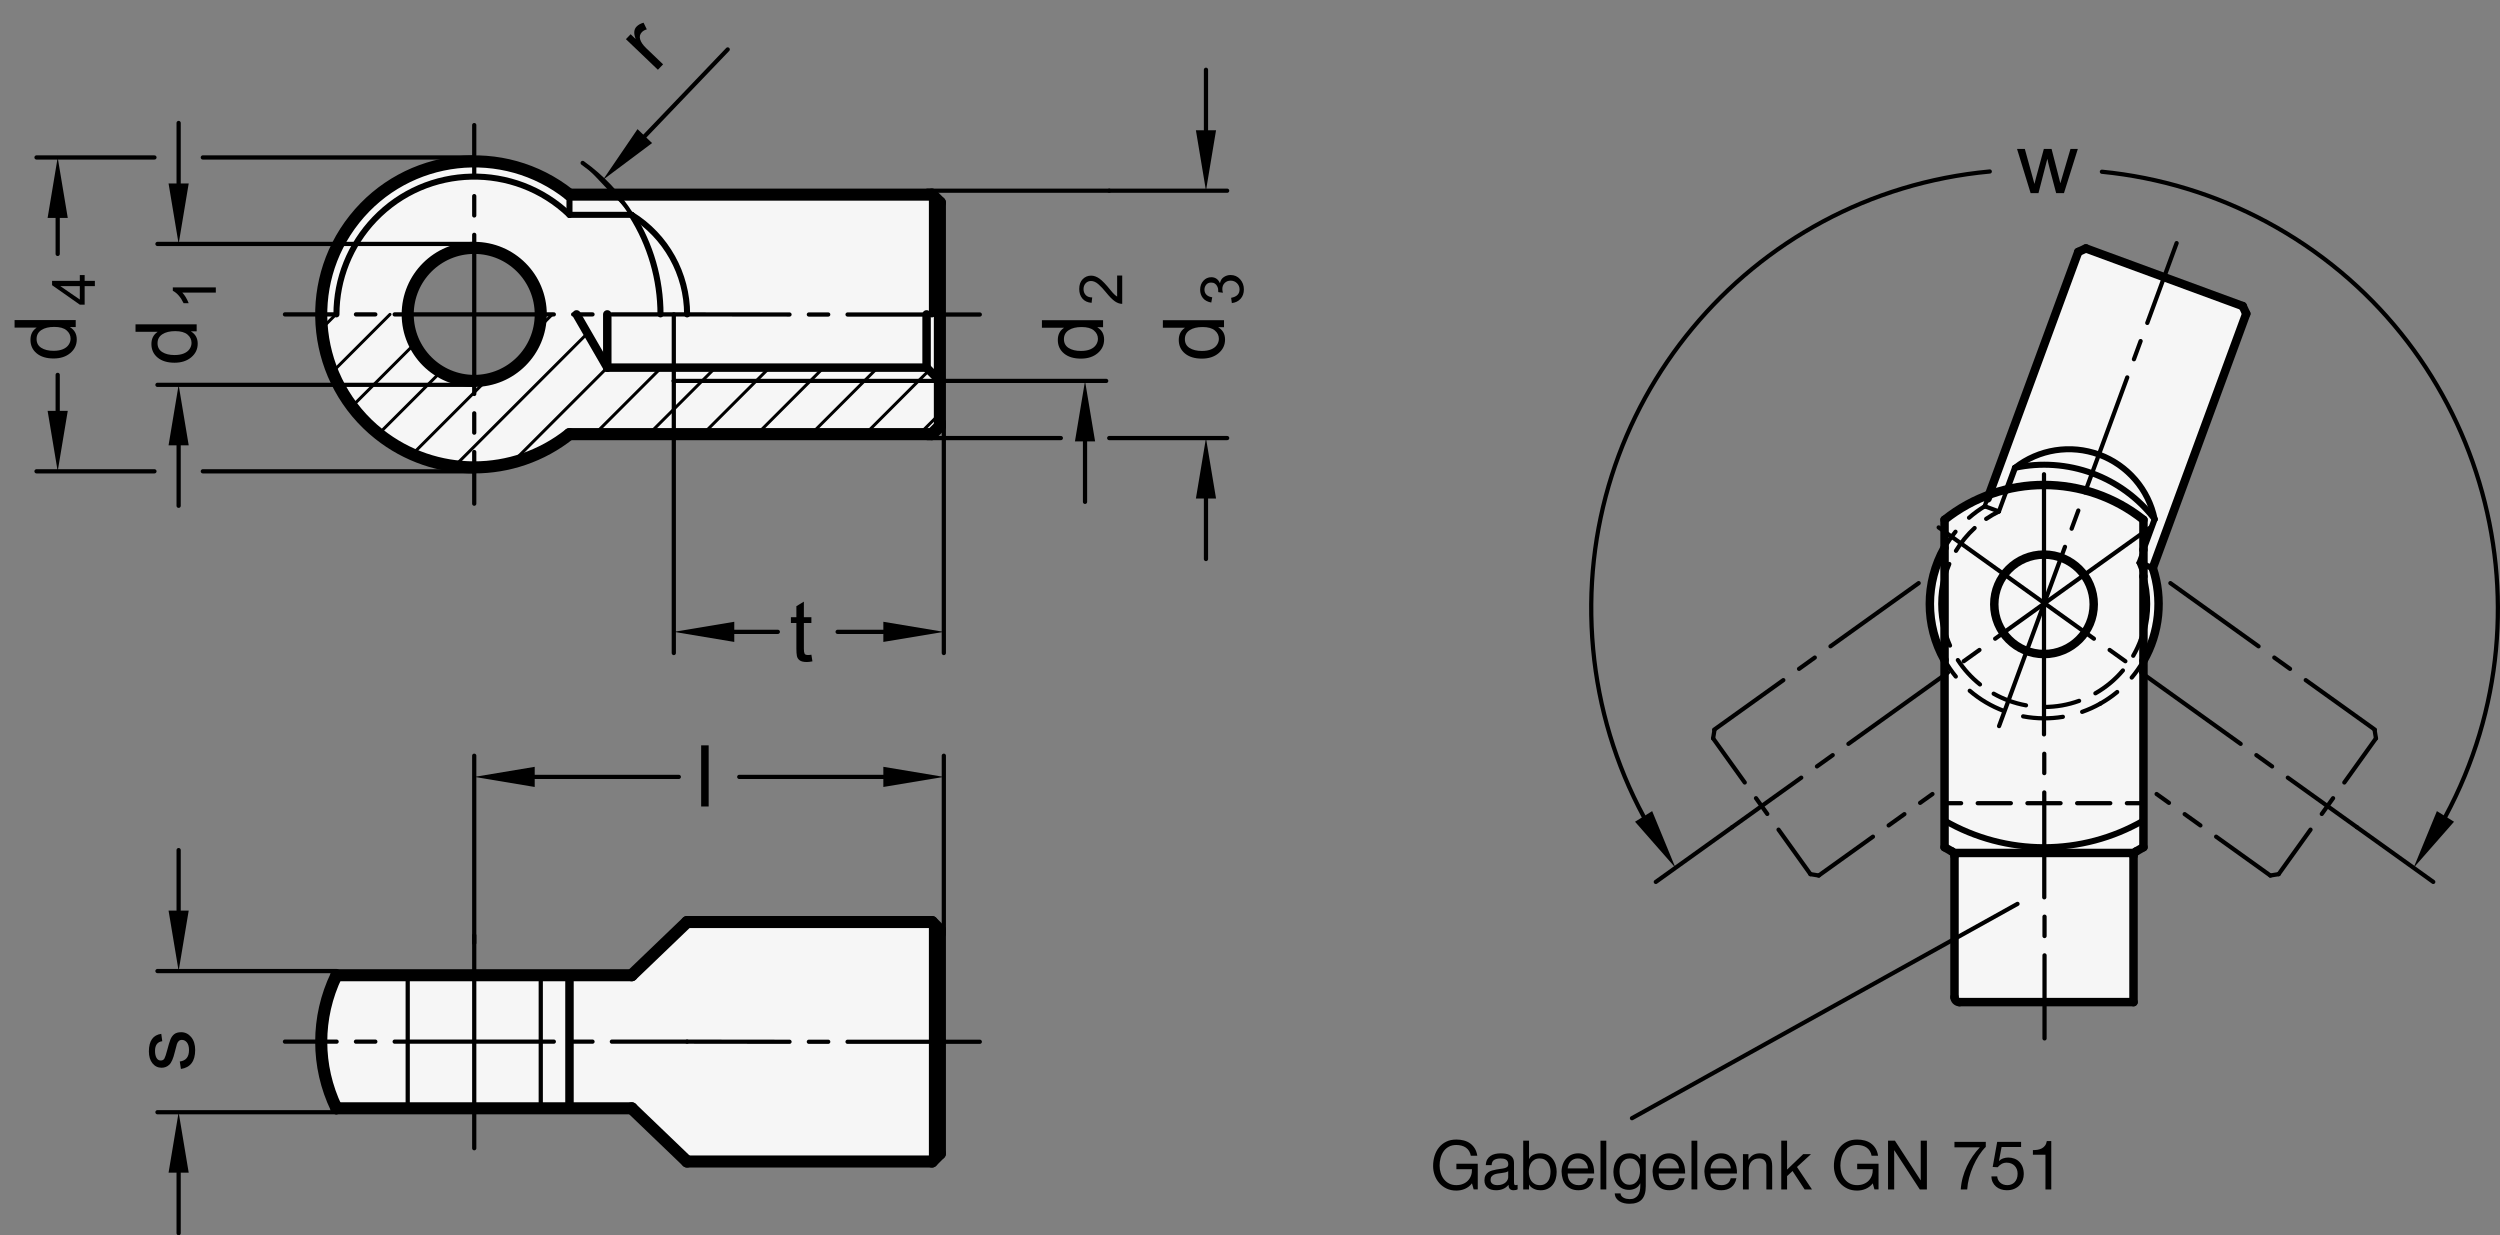 <?xml version="1.0" encoding="utf-8"?>
<!-- Generator: Adobe Illustrator 19.1.0, SVG Export Plug-In . SVG Version: 6.00 Build 0)  -->
<svg version="1.1" xmlns="http://www.w3.org/2000/svg" xmlns:xlink="http://www.w3.org/1999/xlink" x="0px" y="0px"
	 viewBox="0 0 292.961 144.757" enable-background="new 0 0 292.961 144.757" xml:space="preserve">
<rect x="0" y="0" width="292.961" height="144.757" fill="#808080" stroke="none"/>
<g id="MD_x5F_3_x5F_FUELLUNG_x5F_WS">
	<g id="POLYLINE_4_">
		<path fill="#FFFFFF" d="M250.305,99.783l0.874-0.505V77.492c1.905-3.321,2.303-7.297,1.093-10.93l10.954-29.797l-0.415-0.898
			l-18.376-6.755l-0.898,0.415l-10.476,28.458c-1.875,0.691-3.627,1.679-5.19,2.925v3.287c-2.299,4.094-2.299,9.09,0,13.185v21.896
			l0.874,0.505c0.18,0.104,0.291,0.296,0.291,0.505v16.562c0,0.322,0.261,0.583,0.583,0.583h20.394v-17.144
			C250.014,100.08,250.125,99.887,250.305,99.783z"/>
	</g>
	<g id="POLYLINE_5_">
		<path fill="#FFFFFF" d="M110.14,49.938l-0.935,0.935h-42.47l-3.366-14.031c0-4.305-3.49-7.795-7.795-7.795
			s-7.795,3.49-7.795,7.795s3.49,7.795,7.795,7.795s7.795-3.49,7.795-7.795l3.366,14.031c-6.533,5.197-15.789,5.197-22.322,0
			c-7.749-6.164-9.034-17.443-2.87-25.193s17.443-9.034,25.193-2.87h42.47l0.935,0.935V49.938z"/>
	</g>
	<g id="POLYLINE_6_">
		<path fill="#FFFFFF" d="M80.518,108.048l-6.498,6.236H39.427c-2.378,4.925-2.378,10.666,0,15.591H74.02l6.498,6.236h28.687
			l0.935-0.935v-13.096v-13.096l-0.935-0.935H80.518z"/>
	</g>
</g>
<g id="MD_x5F_3_x5F_FUELLUNG_x5F_GR">
	<g id="POLYLINE">
		<path fill="#F6F6F6" d="M80.518,108.048l-6.498,6.236H39.427c-2.378,4.925-2.378,10.666,0,15.591H74.02l6.498,6.236h28.687
			l0.935-0.935v-13.096v-13.096l-0.935-0.935H80.518z"/>
	</g>
	<g id="POLYLINE_1_">
		<path fill="#F6F6F6" d="M110.14,49.938l-0.935,0.935h-42.47l-3.366-14.031c0-4.305-3.49-7.795-7.795-7.795
			s-7.795,3.49-7.795,7.795s3.49,7.795,7.795,7.795s7.795-3.49,7.795-7.795l3.366,14.031c-6.533,5.197-15.789,5.197-22.322,0
			c-7.749-6.164-9.034-17.443-2.87-25.193s17.443-9.034,25.193-2.87h42.47l0.935,0.935V49.938z"/>
	</g>
	<g id="POLYLINE_2_">
		<path fill="#F6F6F6" d="M250.305,99.783l0.874-0.505V77.492c1.905-3.321,2.303-7.297,1.093-10.93l10.954-29.797l-0.415-0.898
			l-18.376-6.755l-0.898,0.415l-10.476,28.458c-1.875,0.691-3.627,1.679-5.19,2.925v3.287c-2.299,4.094-2.299,9.09,0,13.185v21.896
			l0.874,0.505c0.18,0.104,0.291,0.296,0.291,0.505v16.562c0,0.322,0.261,0.583,0.583,0.583h20.394v-17.144
			C250.014,100.08,250.125,99.887,250.305,99.783z"/>
	</g>
</g>
<g id="MD_x5F_2_x5F_SCHRAFFUR">
	<g id="LINE">
		
			<line fill="none" stroke="#000000" stroke-width="0.354" stroke-linecap="round" stroke-linejoin="round" stroke-miterlimit="10" x1="37.719" y1="38.483" x2="39.361" y2="36.842"/>
	</g>
	<g id="LINE_1_">
		
			<line fill="none" stroke="#000000" stroke-width="0.354" stroke-linecap="round" stroke-linejoin="round" stroke-miterlimit="10" x1="38.959" y1="43.582" x2="45.699" y2="36.842"/>
	</g>
	<g id="LINE_2_">
		
			<line fill="none" stroke="#000000" stroke-width="0.354" stroke-linecap="round" stroke-linejoin="round" stroke-miterlimit="10" x1="41.252" y1="47.628" x2="48.585" y2="40.295"/>
	</g>
	<g id="LINE_3_">
		
			<line fill="none" stroke="#000000" stroke-width="0.354" stroke-linecap="round" stroke-linejoin="round" stroke-miterlimit="10" x1="44.375" y1="50.844" x2="51.644" y2="43.574"/>
	</g>
	<g id="LINE_4_">
		
			<line fill="none" stroke="#000000" stroke-width="0.354" stroke-linecap="round" stroke-linejoin="round" stroke-miterlimit="10" x1="48.32" y1="53.238" x2="57.065" y2="44.493"/>
	</g>
	<g id="LINE_5_">
		
			<line fill="none" stroke="#000000" stroke-width="0.354" stroke-linecap="round" stroke-linejoin="round" stroke-miterlimit="10" x1="63.225" y1="38.333" x2="64.716" y2="36.842"/>
	</g>
	<g id="LINE_6_">
		
			<line fill="none" stroke="#000000" stroke-width="0.354" stroke-linecap="round" stroke-linejoin="round" stroke-miterlimit="10" x1="53.274" y1="54.623" x2="68.841" y2="39.055"/>
	</g>
	<g id="LINE_7_">
		
			<line fill="none" stroke="#000000" stroke-width="0.354" stroke-linecap="round" stroke-linejoin="round" stroke-miterlimit="10" x1="60.027" y1="54.209" x2="71.162" y2="43.074"/>
	</g>
	<g id="LINE_8_">
		
			<line fill="none" stroke="#000000" stroke-width="0.354" stroke-linecap="round" stroke-linejoin="round" stroke-miterlimit="10" x1="69.701" y1="50.873" x2="77.497" y2="43.078"/>
	</g>
	<g id="LINE_9_">
		
			<line fill="none" stroke="#000000" stroke-width="0.354" stroke-linecap="round" stroke-linejoin="round" stroke-miterlimit="10" x1="76.04" y1="50.873" x2="83.836" y2="43.078"/>
	</g>
	<g id="LINE_10_">
		
			<line fill="none" stroke="#000000" stroke-width="0.354" stroke-linecap="round" stroke-linejoin="round" stroke-miterlimit="10" x1="82.379" y1="50.873" x2="90.174" y2="43.078"/>
	</g>
	<g id="LINE_11_">
		
			<line fill="none" stroke="#000000" stroke-width="0.354" stroke-linecap="round" stroke-linejoin="round" stroke-miterlimit="10" x1="88.718" y1="50.873" x2="96.513" y2="43.078"/>
	</g>
	<g id="LINE_12_">
		
			<line fill="none" stroke="#000000" stroke-width="0.354" stroke-linecap="round" stroke-linejoin="round" stroke-miterlimit="10" x1="95.057" y1="50.873" x2="102.852" y2="43.078"/>
	</g>
	<g id="LINE_13_">
		
			<line fill="none" stroke="#000000" stroke-width="0.354" stroke-linecap="round" stroke-linejoin="round" stroke-miterlimit="10" x1="101.396" y1="50.873" x2="108.886" y2="43.383"/>
	</g>
	<g id="LINE_14_">
		
			<line fill="none" stroke="#000000" stroke-width="0.354" stroke-linecap="round" stroke-linejoin="round" stroke-miterlimit="10" x1="107.735" y1="50.873" x2="110.14" y2="48.468"/>
	</g>
</g>
<g id="MD_x5F_1_x5F_035">
	<g id="LINE_15_">
		
			<line fill="none" stroke="#000000" stroke-width="0.496" stroke-linecap="round" stroke-linejoin="round" stroke-miterlimit="10" x1="39.446" y1="36.842" x2="33.392" y2="36.842"/>
	</g>
	<g id="LINE_16_">
		
			<line fill="none" stroke="#000000" stroke-width="0.496" stroke-linecap="round" stroke-linejoin="round" stroke-miterlimit="10" x1="55.573" y1="109.607" x2="55.573" y2="134.552"/>
	</g>
	<g id="LINE_20_">
		
			<line fill="none" stroke="#000000" stroke-width="0.496" stroke-linecap="round" stroke-linejoin="round" stroke-miterlimit="10" x1="63.369" y1="114.284" x2="63.369" y2="129.875"/>
	</g>
	<g id="LINE_21_">
		
			<line fill="none" stroke="#000000" stroke-width="0.496" stroke-linecap="round" stroke-linejoin="round" stroke-miterlimit="10" x1="47.778" y1="114.284" x2="47.778" y2="129.875"/>
	</g>
	<g id="LINE_26_">
		
			<line fill="none" stroke="#000000" stroke-width="0.496" stroke-linecap="round" stroke-linejoin="round" stroke-miterlimit="10" x1="99.321" y1="36.857" x2="114.817" y2="36.857"/>
	</g>
	<g id="LINE_31_">
		
			<line fill="none" stroke="#000000" stroke-width="0.496" stroke-linecap="round" stroke-linejoin="round" stroke-miterlimit="10" x1="110.14" y1="44.637" x2="78.959" y2="44.637"/>
	</g>
	<g id="LINE_37_">
		
			<line fill="none" stroke="#000000" stroke-width="0.496" stroke-linecap="round" stroke-linejoin="round" stroke-miterlimit="10" x1="64.898" y1="36.842" x2="46.249" y2="36.842"/>
	</g>
	<g id="LINE_38_">
		
			<line fill="none" stroke="#000000" stroke-width="0.496" stroke-linecap="round" stroke-linejoin="round" stroke-miterlimit="10" x1="43.981" y1="36.842" x2="41.714" y2="36.842"/>
	</g>
	<g id="LINE_40_">
		
			<line fill="none" stroke="#000000" stroke-width="0.496" stroke-linecap="round" stroke-linejoin="round" stroke-miterlimit="10" x1="78.959" y1="44.637" x2="78.959" y2="36.842"/>
	</g>
	<g id="LINE_64_">
		
			<line fill="none" stroke="#000000" stroke-width="0.496" stroke-linecap="round" stroke-linejoin="round" stroke-miterlimit="10" x1="234.243" y1="59.934" x2="235.138" y2="57.5"/>
	</g>
	<g id="LINE_65_">
		
			<line fill="none" stroke="#000000" stroke-width="0.496" stroke-linecap="round" stroke-linejoin="round" stroke-miterlimit="10" x1="232.583" y1="59.324" x2="234.243" y2="59.934"/>
	</g>
	<g id="LINE_66_">
		
			<line fill="none" stroke="#000000" stroke-width="0.496" stroke-linecap="round" stroke-linejoin="round" stroke-miterlimit="10" x1="232.546" y1="59.386" x2="232.878" y2="58.471"/>
	</g>
	<g id="LINE_75_">
		
			<line fill="none" stroke="#000000" stroke-width="0.496" stroke-linecap="round" stroke-linejoin="round" stroke-miterlimit="10" x1="236.419" y1="105.92" x2="191.242" y2="131.035"/>
	</g>
	<g id="LINE_76_">
		
			<line fill="none" stroke="#000000" stroke-width="0.496" stroke-linecap="round" stroke-linejoin="round" stroke-miterlimit="10" x1="67.165" y1="36.842" x2="69.433" y2="36.842"/>
	</g>
	<g id="LINE_77_">
		
			<line fill="none" stroke="#000000" stroke-width="0.496" stroke-linecap="round" stroke-linejoin="round" stroke-miterlimit="10" x1="71.701" y1="36.842" x2="80.518" y2="36.842"/>
	</g>
	<g id="LINE_78_">
		
			<line fill="none" stroke="#000000" stroke-width="0.496" stroke-linecap="round" stroke-linejoin="round" stroke-miterlimit="10" x1="97.054" y1="36.857" x2="94.786" y2="36.857"/>
	</g>
	<g id="LINE_79_">
		
			<line fill="none" stroke="#000000" stroke-width="0.496" stroke-linecap="round" stroke-linejoin="round" stroke-miterlimit="10" x1="92.518" y1="36.857" x2="80.518" y2="36.842"/>
	</g>
	<g id="LINE_80_">
		
			<line fill="none" stroke="#000000" stroke-width="0.496" stroke-linecap="round" stroke-linejoin="round" stroke-miterlimit="10" x1="99.321" y1="122.079" x2="114.817" y2="122.079"/>
	</g>
	<g id="LINE_81_">
		
			<line fill="none" stroke="#000000" stroke-width="0.496" stroke-linecap="round" stroke-linejoin="round" stroke-miterlimit="10" x1="97.054" y1="122.079" x2="94.786" y2="122.079"/>
	</g>
	<g id="LINE_82_">
		
			<line fill="none" stroke="#000000" stroke-width="0.496" stroke-linecap="round" stroke-linejoin="round" stroke-miterlimit="10" x1="92.518" y1="122.079" x2="80.518" y2="122.064"/>
	</g>
	<g id="LINE_83_">
		
			<line fill="none" stroke="#000000" stroke-width="0.496" stroke-linecap="round" stroke-linejoin="round" stroke-miterlimit="10" x1="71.701" y1="122.064" x2="80.518" y2="122.064"/>
	</g>
	<g id="LINE_84_">
		
			<line fill="none" stroke="#000000" stroke-width="0.496" stroke-linecap="round" stroke-linejoin="round" stroke-miterlimit="10" x1="67.165" y1="122.064" x2="69.433" y2="122.064"/>
	</g>
	<g id="LINE_85_">
		
			<line fill="none" stroke="#000000" stroke-width="0.496" stroke-linecap="round" stroke-linejoin="round" stroke-miterlimit="10" x1="64.898" y1="122.064" x2="46.249" y2="122.064"/>
	</g>
	<g id="LINE_86_">
		
			<line fill="none" stroke="#000000" stroke-width="0.496" stroke-linecap="round" stroke-linejoin="round" stroke-miterlimit="10" x1="43.981" y1="122.064" x2="41.714" y2="122.064"/>
	</g>
	<g id="LINE_87_">
		
			<line fill="none" stroke="#000000" stroke-width="0.496" stroke-linecap="round" stroke-linejoin="round" stroke-miterlimit="10" x1="39.446" y1="122.064" x2="33.392" y2="122.064"/>
	</g>
	<g id="LINE_119_">
		
			<line fill="none" stroke="#000000" stroke-width="0.496" stroke-linecap="round" stroke-linejoin="round" stroke-miterlimit="10" x1="55.573" y1="46.166" x2="55.573" y2="27.517"/>
	</g>
	<g id="LINE_120_">
		
			<line fill="none" stroke="#000000" stroke-width="0.496" stroke-linecap="round" stroke-linejoin="round" stroke-miterlimit="10" x1="55.573" y1="20.714" x2="55.573" y2="14.66"/>
	</g>
	<g id="LINE_121_">
		
			<line fill="none" stroke="#000000" stroke-width="0.496" stroke-linecap="round" stroke-linejoin="round" stroke-miterlimit="10" x1="55.573" y1="25.25" x2="55.573" y2="22.982"/>
	</g>
	<g id="LINE_122_">
		
			<line fill="none" stroke="#000000" stroke-width="0.496" stroke-linecap="round" stroke-linejoin="round" stroke-miterlimit="10" x1="55.573" y1="48.434" x2="55.573" y2="50.701"/>
	</g>
	<g id="LINE_123_">
		
			<line fill="none" stroke="#000000" stroke-width="0.496" stroke-linecap="round" stroke-linejoin="round" stroke-miterlimit="10" x1="55.573" y1="52.969" x2="55.573" y2="59.023"/>
	</g>
	<g id="LINE_124_">
		
			<line fill="none" stroke="#000000" stroke-width="0.496" stroke-linecap="round" stroke-linejoin="round" stroke-miterlimit="10" x1="244.329" y1="57.697" x2="249.281" y2="44.226"/>
	</g>
	<g id="LINE_125_">
		
			<line fill="none" stroke="#000000" stroke-width="0.496" stroke-linecap="round" stroke-linejoin="round" stroke-miterlimit="10" x1="250.064" y1="42.097" x2="250.846" y2="39.969"/>
	</g>
	<g id="LINE_126_">
		
			<line fill="none" stroke="#000000" stroke-width="0.496" stroke-linecap="round" stroke-linejoin="round" stroke-miterlimit="10" x1="251.628" y1="37.841" x2="255.066" y2="28.49"/>
	</g>
	<g id="LINE_127_">
		
			<line fill="none" stroke="#000000" stroke-width="0.496" stroke-linecap="round" stroke-linejoin="round" stroke-miterlimit="10" x1="242.764" y1="61.954" x2="243.547" y2="59.825"/>
	</g>
	<g id="LINE_128_">
		
			<line fill="none" stroke="#000000" stroke-width="0.496" stroke-linecap="round" stroke-linejoin="round" stroke-miterlimit="10" x1="234.26" y1="85.088" x2="241.982" y2="64.082"/>
	</g>
	<g id="LINE_129_">
		
			<line fill="none" stroke="#000000" stroke-width="0.496" stroke-linecap="round" stroke-linejoin="round" stroke-miterlimit="10" x1="239.525" y1="86.059" x2="239.525" y2="55.575"/>
	</g>
	<g id="LINE_130_">
		
			<line fill="none" stroke="#000000" stroke-width="0.496" stroke-linecap="round" stroke-linejoin="round" stroke-miterlimit="10" x1="239.556" y1="88.327" x2="239.556" y2="90.595"/>
	</g>
	<g id="LINE_131_">
		
			<line fill="none" stroke="#000000" stroke-width="0.496" stroke-linecap="round" stroke-linejoin="round" stroke-miterlimit="10" x1="239.556" y1="92.862" x2="239.556" y2="105.152"/>
	</g>
	<g id="LINE_132_">
		
			<line fill="none" stroke="#000000" stroke-width="0.496" stroke-linecap="round" stroke-linejoin="round" stroke-miterlimit="10" x1="239.587" y1="107.42" x2="239.587" y2="109.687"/>
	</g>
	<g id="LINE_133_">
		
			<line fill="none" stroke="#000000" stroke-width="0.496" stroke-linecap="round" stroke-linejoin="round" stroke-miterlimit="10" x1="239.587" y1="111.955" x2="239.587" y2="121.684"/>
	</g>
	<g id="LINE_135_">
		
			<line fill="none" stroke="#000000" stroke-width="0.496" stroke-linecap="round" stroke-linejoin="round" stroke-miterlimit="10" x1="214.764" y1="88.49" x2="212.921" y2="89.811"/>
	</g>
	<g id="LINE_136_">
		
			<line fill="none" stroke="#000000" stroke-width="0.496" stroke-linecap="round" stroke-linejoin="round" stroke-miterlimit="10" x1="228.273" y1="78.808" x2="216.607" y2="87.168"/>
	</g>
	<g id="LINE_137_">
		
			<line fill="none" stroke="#000000" stroke-width="0.496" stroke-linecap="round" stroke-linejoin="round" stroke-miterlimit="10" x1="231.959" y1="76.165" x2="230.116" y2="77.486"/>
	</g>
	<g id="LINE_138_">
		
			<line fill="none" stroke="#000000" stroke-width="0.496" stroke-linecap="round" stroke-linejoin="round" stroke-miterlimit="10" x1="251.993" y1="61.807" x2="233.802" y2="74.844"/>
	</g>
	<g id="LINE_139_">
		
			<line fill="none" stroke="#000000" stroke-width="0.496" stroke-linecap="round" stroke-linejoin="round" stroke-miterlimit="10" x1="212.154" y1="102.436" x2="213.13" y2="102.597"/>
	</g>
	<g id="LINE_140_">
		
			<line fill="none" stroke="#000000" stroke-width="0.496" stroke-linecap="round" stroke-linejoin="round" stroke-miterlimit="10" x1="200.91" y1="85.547" x2="200.749" y2="86.522"/>
	</g>
	<g id="LINE_141_">
		
			<line fill="none" stroke="#000000" stroke-width="0.496" stroke-linecap="round" stroke-linejoin="round" stroke-miterlimit="10" x1="223.164" y1="95.405" x2="221.321" y2="96.726"/>
	</g>
	<g id="LINE_142_">
		
			<line fill="none" stroke="#000000" stroke-width="0.496" stroke-linecap="round" stroke-linejoin="round" stroke-miterlimit="10" x1="219.478" y1="98.047" x2="213.13" y2="102.597"/>
	</g>
	<g id="LINE_143_">
		
			<line fill="none" stroke="#000000" stroke-width="0.496" stroke-linecap="round" stroke-linejoin="round" stroke-miterlimit="10" x1="225.007" y1="94.084" x2="226.454" y2="93.047"/>
	</g>
	<g id="LINE_144_">
		
			<line fill="none" stroke="#000000" stroke-width="0.496" stroke-linecap="round" stroke-linejoin="round" stroke-miterlimit="10" x1="208.977" y1="79.702" x2="200.88" y2="85.505"/>
	</g>
	<g id="LINE_145_">
		
			<line fill="none" stroke="#000000" stroke-width="0.496" stroke-linecap="round" stroke-linejoin="round" stroke-miterlimit="10" x1="212.663" y1="77.059" x2="210.82" y2="78.38"/>
	</g>
	<g id="LINE_146_">
		
			<line fill="none" stroke="#000000" stroke-width="0.496" stroke-linecap="round" stroke-linejoin="round" stroke-miterlimit="10" x1="214.507" y1="75.738" x2="224.839" y2="68.333"/>
	</g>
	<g id="LINE_147_">
		
			<line fill="none" stroke="#000000" stroke-width="0.496" stroke-linecap="round" stroke-linejoin="round" stroke-miterlimit="10" x1="207.097" y1="95.38" x2="205.776" y2="93.537"/>
	</g>
	<g id="LINE_148_">
		
			<line fill="none" stroke="#000000" stroke-width="0.496" stroke-linecap="round" stroke-linejoin="round" stroke-miterlimit="10" x1="204.455" y1="91.694" x2="200.749" y2="86.522"/>
	</g>
	<g id="LINE_149_">
		
			<line fill="none" stroke="#000000" stroke-width="0.496" stroke-linecap="round" stroke-linejoin="round" stroke-miterlimit="10" x1="212.154" y1="102.436" x2="208.418" y2="97.223"/>
	</g>
	<g id="ARC_25_">
		
			<path fill="none" stroke="#000000" stroke-width="0.496" stroke-linecap="round" stroke-linejoin="round" stroke-miterlimit="10" d="
			M233.169,20.096c-28.287,2.617-49.096,27.671-46.479,55.958c0.636,6.87,2.647,13.542,5.914,19.619"/>
	</g>
	<g id="LINE_152_">
		
			<line fill="none" stroke="#000000" stroke-width="0.496" stroke-linecap="round" stroke-linejoin="round" stroke-miterlimit="10" x1="264.411" y1="88.49" x2="266.254" y2="89.811"/>
	</g>
	<g id="LINE_153_">
		
			<line fill="none" stroke="#000000" stroke-width="0.496" stroke-linecap="round" stroke-linejoin="round" stroke-miterlimit="10" x1="250.902" y1="78.808" x2="262.568" y2="87.168"/>
	</g>
	<g id="LINE_154_">
		
			<line fill="none" stroke="#000000" stroke-width="0.496" stroke-linecap="round" stroke-linejoin="round" stroke-miterlimit="10" x1="247.216" y1="76.165" x2="249.059" y2="77.486"/>
	</g>
	<g id="LINE_155_">
		
			<line fill="none" stroke="#000000" stroke-width="0.496" stroke-linecap="round" stroke-linejoin="round" stroke-miterlimit="10" x1="227.182" y1="61.807" x2="245.373" y2="74.844"/>
	</g>
	<g id="LINE_156_">
		
			<line fill="none" stroke="#000000" stroke-width="0.496" stroke-linecap="round" stroke-linejoin="round" stroke-miterlimit="10" x1="267.021" y1="102.436" x2="266.045" y2="102.597"/>
	</g>
	<g id="LINE_157_">
		
			<line fill="none" stroke="#000000" stroke-width="0.496" stroke-linecap="round" stroke-linejoin="round" stroke-miterlimit="10" x1="278.265" y1="85.547" x2="278.426" y2="86.522"/>
	</g>
	<g id="LINE_158_">
		
			<line fill="none" stroke="#000000" stroke-width="0.496" stroke-linecap="round" stroke-linejoin="round" stroke-miterlimit="10" x1="256.011" y1="95.405" x2="257.854" y2="96.726"/>
	</g>
	<g id="LINE_159_">
		
			<line fill="none" stroke="#000000" stroke-width="0.496" stroke-linecap="round" stroke-linejoin="round" stroke-miterlimit="10" x1="259.697" y1="98.047" x2="266.045" y2="102.597"/>
	</g>
	<g id="LINE_160_">
		
			<line fill="none" stroke="#000000" stroke-width="0.496" stroke-linecap="round" stroke-linejoin="round" stroke-miterlimit="10" x1="254.168" y1="94.084" x2="252.721" y2="93.047"/>
	</g>
	<g id="LINE_161_">
		
			<line fill="none" stroke="#000000" stroke-width="0.496" stroke-linecap="round" stroke-linejoin="round" stroke-miterlimit="10" x1="270.198" y1="79.702" x2="278.295" y2="85.505"/>
	</g>
	<g id="LINE_162_">
		
			<line fill="none" stroke="#000000" stroke-width="0.496" stroke-linecap="round" stroke-linejoin="round" stroke-miterlimit="10" x1="266.512" y1="77.059" x2="268.355" y2="78.38"/>
	</g>
	<g id="LINE_163_">
		
			<line fill="none" stroke="#000000" stroke-width="0.496" stroke-linecap="round" stroke-linejoin="round" stroke-miterlimit="10" x1="264.668" y1="75.738" x2="254.336" y2="68.333"/>
	</g>
	<g id="LINE_164_">
		
			<line fill="none" stroke="#000000" stroke-width="0.496" stroke-linecap="round" stroke-linejoin="round" stroke-miterlimit="10" x1="272.078" y1="95.38" x2="273.399" y2="93.537"/>
	</g>
	<g id="LINE_165_">
		
			<line fill="none" stroke="#000000" stroke-width="0.496" stroke-linecap="round" stroke-linejoin="round" stroke-miterlimit="10" x1="274.72" y1="91.694" x2="278.426" y2="86.522"/>
	</g>
	<g id="LINE_166_">
		
			<line fill="none" stroke="#000000" stroke-width="0.496" stroke-linecap="round" stroke-linejoin="round" stroke-miterlimit="10" x1="267.021" y1="102.436" x2="270.757" y2="97.223"/>
	</g>
	<g id="ARC_26_">
		
			<path fill="none" stroke="#000000" stroke-width="0.496" stroke-linecap="round" stroke-linejoin="round" stroke-miterlimit="10" d="
			M286.57,95.672c13.453-25.021,4.075-56.21-20.945-69.662c-5.986-3.218-12.55-5.218-19.313-5.885"/>
	</g>
</g>
<g id="MD_x5F_1_x5F_100">
	<g id="ARC">
		
			<path fill="none" stroke="#000000" stroke-width="1.417" stroke-linecap="round" stroke-linejoin="round" stroke-miterlimit="10" d="
			M66.734,22.81c-7.749-6.164-19.029-4.879-25.193,2.87s-4.879,19.029,2.87,25.193c6.533,5.197,15.789,5.197,22.322,0"/>
	</g>
	<g id="ARC_1_">
		
			<path fill="none" stroke="#000000" stroke-width="1.417" stroke-linecap="round" stroke-linejoin="round" stroke-miterlimit="10" d="
			M39.427,114.284c-2.378,4.925-2.378,10.666,0,15.591"/>
	</g>
	<g id="LINE_19_">
		
			<line fill="none" stroke="#000000" stroke-width="1.417" stroke-linecap="round" stroke-linejoin="round" stroke-miterlimit="10" x1="110.14" y1="135.175" x2="110.14" y2="122.079"/>
	</g>
	<g id="LINE_22_">
		
			<line fill="none" stroke="#000000" stroke-width="1.417" stroke-linecap="round" stroke-linejoin="round" stroke-miterlimit="10" x1="80.518" y1="136.111" x2="109.205" y2="136.111"/>
	</g>
	<g id="LINE_23_">
		
			<line fill="none" stroke="#000000" stroke-width="1.417" stroke-linecap="round" stroke-linejoin="round" stroke-miterlimit="10" x1="39.427" y1="129.875" x2="74.02" y2="129.875"/>
	</g>
	<g id="LINE_24_">
		
			<line fill="none" stroke="#000000" stroke-width="1.417" stroke-linecap="round" stroke-linejoin="round" stroke-miterlimit="10" x1="74.02" y1="129.875" x2="80.518" y2="136.111"/>
	</g>
	<g id="LINE_25_">
		
			<line fill="none" stroke="#000000" stroke-width="1.417" stroke-linecap="round" stroke-linejoin="round" stroke-miterlimit="10" x1="109.205" y1="136.111" x2="110.14" y2="135.175"/>
	</g>
	<g id="LINE_28_">
		
			<line fill="none" stroke="#000000" stroke-width="1.417" stroke-linecap="round" stroke-linejoin="round" stroke-miterlimit="10" x1="66.734" y1="22.81" x2="109.205" y2="22.81"/>
	</g>
	<g id="LINE_29_">
		
			<line fill="none" stroke="#000000" stroke-width="1.417" stroke-linecap="round" stroke-linejoin="round" stroke-miterlimit="10" x1="109.205" y1="50.873" x2="66.734" y2="50.873"/>
	</g>
	<g id="LINE_30_">
		
			<line fill="none" stroke="#000000" stroke-width="1.417" stroke-linecap="round" stroke-linejoin="round" stroke-miterlimit="10" x1="80.518" y1="108.048" x2="109.205" y2="108.048"/>
	</g>
	<g id="LINE_32_">
		
			<line fill="none" stroke="#000000" stroke-width="1.417" stroke-linecap="round" stroke-linejoin="round" stroke-miterlimit="10" x1="39.427" y1="114.284" x2="74.02" y2="114.284"/>
	</g>
	<g id="LINE_33_">
		
			<line fill="none" stroke="#000000" stroke-width="1.417" stroke-linecap="round" stroke-linejoin="round" stroke-miterlimit="10" x1="74.02" y1="114.284" x2="80.518" y2="108.048"/>
	</g>
	<g id="CIRCLE">
		
			<path fill="none" stroke="#000000" stroke-width="1.417" stroke-linecap="round" stroke-linejoin="round" stroke-miterlimit="10" d="
			M47.778,36.842c0-4.305,3.49-7.795,7.795-7.795s7.795,3.49,7.795,7.795s-3.49,7.795-7.795,7.795S47.778,41.147,47.778,36.842
			L47.778,36.842z"/>
	</g>
	<g id="LINE_42_">
		
			<line fill="none" stroke="#000000" stroke-width="1.417" stroke-linecap="round" stroke-linejoin="round" stroke-miterlimit="10" x1="110.14" y1="108.983" x2="110.14" y2="122.079"/>
	</g>
	<g id="LINE_43_">
		
			<line fill="none" stroke="#000000" stroke-width="1.417" stroke-linecap="round" stroke-linejoin="round" stroke-miterlimit="10" x1="109.205" y1="108.048" x2="110.14" y2="108.983"/>
	</g>
	<g id="LINE_45_">
		
			<line fill="none" stroke="#000000" stroke-width="1.417" stroke-linecap="round" stroke-linejoin="round" stroke-miterlimit="10" x1="110.14" y1="23.745" x2="110.14" y2="49.938"/>
	</g>
	<g id="LINE_46_">
		
			<line fill="none" stroke="#000000" stroke-width="1.417" stroke-linecap="round" stroke-linejoin="round" stroke-miterlimit="10" x1="110.14" y1="49.938" x2="109.205" y2="50.873"/>
	</g>
	<g id="LINE_49_">
		
			<line fill="none" stroke="#000000" stroke-width="1.417" stroke-linecap="round" stroke-linejoin="round" stroke-miterlimit="10" x1="109.205" y1="22.81" x2="110.14" y2="23.745"/>
	</g>
</g>
<g id="MD_x5F_1_x5F_050">
	<g id="ARC_2_">
		
			<path fill="none" stroke="#000000" stroke-width="0.709" stroke-linecap="round" stroke-linejoin="round" stroke-miterlimit="10" d="
			M66.734,25.175c-6.443-6.164-16.664-5.938-22.828,0.505c-2.875,3.005-4.479,7.003-4.479,11.161"/>
	</g>
	<g id="LINE_17_">
		
			<line fill="none" stroke="#000000" stroke-width="0.709" stroke-linecap="round" stroke-linejoin="round" stroke-miterlimit="10" x1="109.205" y1="136.111" x2="109.205" y2="122.079"/>
	</g>
	<g id="LINE_34_">
		
			<line fill="none" stroke="#000000" stroke-width="0.709" stroke-linecap="round" stroke-linejoin="round" stroke-miterlimit="10" x1="66.734" y1="25.175" x2="74.02" y2="25.175"/>
	</g>
	<g id="LINE_39_">
		
			<line fill="none" stroke="#000000" stroke-width="0.709" stroke-linecap="round" stroke-linejoin="round" stroke-miterlimit="10" x1="66.734" y1="22.81" x2="66.734" y2="25.175"/>
	</g>
	<g id="ARC_3_">
		
			<path fill="none" stroke="#000000" stroke-width="0.709" stroke-linecap="round" stroke-linejoin="round" stroke-miterlimit="10" d="
			M80.518,36.842c0-4.752-2.458-9.165-6.498-11.667"/>
	</g>
	<g id="ARC_4_">
		
			<path fill="none" stroke="#000000" stroke-width="0.709" stroke-linecap="round" stroke-linejoin="round" stroke-miterlimit="10" d="
			M77.4,36.842c0-4.13-1.172-8.176-3.38-11.667"/>
	</g>
	<g id="LINE_41_">
		
			<line fill="none" stroke="#000000" stroke-width="0.709" stroke-linecap="round" stroke-linejoin="round" stroke-miterlimit="10" x1="109.205" y1="108.048" x2="109.205" y2="122.079"/>
	</g>
	<g id="LINE_48_">
		
			<line fill="none" stroke="#000000" stroke-width="0.709" stroke-linecap="round" stroke-linejoin="round" stroke-miterlimit="10" x1="109.205" y1="22.81" x2="109.205" y2="36.842"/>
	</g>
	<g id="ARC_10_">
		
			<path fill="none" stroke="#000000" stroke-width="0.709" stroke-linecap="round" stroke-linejoin="round" stroke-miterlimit="10" d="
			M227.871,96.154c7.211,4.166,16.097,4.166,23.308,0"/>
	</g>
	<g id="ARC_15_">
		
			<path fill="none" stroke="#000000" stroke-width="0.709" stroke-linecap="round" stroke-linejoin="round" stroke-miterlimit="10" d="
			M245.179,55.46c-2.898-1.065-6.038-1.286-9.057-0.638"/>
	</g>
	<g id="ARC_16_">
		
			<path fill="none" stroke="#000000" stroke-width="0.709" stroke-linecap="round" stroke-linejoin="round" stroke-miterlimit="10" d="
			M245.983,53.272c-3.334-1.225-7.064-0.639-9.861,1.55"/>
	</g>
	<g id="ARC_18_">
		
			<path fill="none" stroke="#000000" stroke-width="0.709" stroke-linecap="round" stroke-linejoin="round" stroke-miterlimit="10" d="
			M227.871,67.727c-0.521,1.998-0.521,4.095,0,6.093"/>
	</g>
	<g id="LINE_63_">
		
			<line fill="none" stroke="#000000" stroke-width="0.709" stroke-linecap="round" stroke-linejoin="round" stroke-miterlimit="10" x1="235.138" y1="57.5" x2="236.122" y2="54.822"/>
	</g>
	<g id="ARC_20_">
		
			<path fill="none" stroke="#000000" stroke-width="0.709" stroke-linecap="round" stroke-linejoin="round" stroke-miterlimit="10" d="
			M252.492,60.84c-1.88-2.449-4.416-4.315-7.314-5.38"/>
	</g>
	<g id="ARC_21_">
		
			<path fill="none" stroke="#000000" stroke-width="0.709" stroke-linecap="round" stroke-linejoin="round" stroke-miterlimit="10" d="
			M252.492,60.84c-0.713-3.479-3.176-6.342-6.509-7.568"/>
	</g>
	<g id="LINE_68_">
		
			<line fill="none" stroke="#000000" stroke-width="0.709" stroke-linecap="round" stroke-linejoin="round" stroke-miterlimit="10" x1="252.272" y1="66.562" x2="251.179" y2="66.16"/>
	</g>
	<g id="LINE_71_">
		
			<line fill="none" stroke="#000000" stroke-width="0.709" stroke-linecap="round" stroke-linejoin="round" stroke-miterlimit="10" x1="251.179" y1="64.412" x2="252.492" y2="60.84"/>
	</g>
	<g id="ARC_22_">
		
			<path fill="none" stroke="#000000" stroke-width="0.709" stroke-linecap="round" stroke-linejoin="round" stroke-miterlimit="10" d="
			M251.179,73.999c0.585-2.11,0.585-4.34,0-6.45"/>
	</g>
</g>
<g id="MD_x5F_1_x5F_070">
	<g id="LINE_18_">
		
			<line fill="none" stroke="#000000" stroke-width="0.992" stroke-linecap="round" stroke-linejoin="round" stroke-miterlimit="10" x1="66.734" y1="114.284" x2="66.734" y2="129.875"/>
	</g>
	<g id="LINE_27_">
		
			<line fill="none" stroke="#000000" stroke-width="0.992" stroke-linecap="round" stroke-linejoin="round" stroke-miterlimit="10" x1="108.581" y1="43.078" x2="71.164" y2="43.078"/>
	</g>
	<g id="LINE_35_">
		
			<line fill="none" stroke="#000000" stroke-width="0.992" stroke-linecap="round" stroke-linejoin="round" stroke-miterlimit="10" x1="71.164" y1="43.078" x2="71.164" y2="36.842"/>
	</g>
	<g id="LINE_36_">
		
			<line fill="none" stroke="#000000" stroke-width="0.992" stroke-linecap="round" stroke-linejoin="round" stroke-miterlimit="10" x1="67.563" y1="36.842" x2="71.164" y2="43.078"/>
	</g>
	<g id="LINE_44_">
		
			<line fill="none" stroke="#000000" stroke-width="0.992" stroke-linecap="round" stroke-linejoin="round" stroke-miterlimit="10" x1="108.581" y1="43.078" x2="108.581" y2="36.842"/>
	</g>
	<g id="LINE_47_">
		
			<line fill="none" stroke="#000000" stroke-width="0.992" stroke-linecap="round" stroke-linejoin="round" stroke-miterlimit="10" x1="108.581" y1="43.078" x2="110.14" y2="44.637"/>
	</g>
	<g id="LINE_50_">
		
			<line fill="none" stroke="#000000" stroke-width="0.992" stroke-linecap="round" stroke-linejoin="round" stroke-miterlimit="10" x1="227.871" y1="60.911" x2="227.871" y2="99.279"/>
	</g>
	<g id="LINE_51_">
		
			<line fill="none" stroke="#000000" stroke-width="0.992" stroke-linecap="round" stroke-linejoin="round" stroke-miterlimit="10" x1="251.179" y1="60.911" x2="251.179" y2="64.412"/>
	</g>
	<g id="LINE_52_">
		
			<line fill="none" stroke="#000000" stroke-width="0.992" stroke-linecap="round" stroke-linejoin="round" stroke-miterlimit="10" x1="251.179" y1="64.412" x2="251.179" y2="66.16"/>
	</g>
	<g id="LINE_53_">
		
			<line fill="none" stroke="#000000" stroke-width="0.992" stroke-linecap="round" stroke-linejoin="round" stroke-miterlimit="10" x1="251.179" y1="66.16" x2="251.179" y2="67.548"/>
	</g>
	<g id="LINE_54_">
		
			<line fill="none" stroke="#000000" stroke-width="0.992" stroke-linecap="round" stroke-linejoin="round" stroke-miterlimit="10" x1="251.179" y1="67.548" x2="251.179" y2="99.279"/>
	</g>
	<g id="ARC_5_">
		
			<path fill="none" stroke="#000000" stroke-width="0.992" stroke-linecap="round" stroke-linejoin="round" stroke-miterlimit="10" d="
			M227.871,64.198c-2.299,4.082-2.299,9.069,0,13.151"/>
	</g>
	<g id="ARC_6_">
		
			<path fill="none" stroke="#000000" stroke-width="0.992" stroke-linecap="round" stroke-linejoin="round" stroke-miterlimit="10" d="
			M251.179,77.434c1.892-3.304,2.29-7.257,1.093-10.872"/>
	</g>
	<g id="LINE_55_">
		
			<line fill="none" stroke="#000000" stroke-width="0.992" stroke-linecap="round" stroke-linejoin="round" stroke-miterlimit="10" x1="229.619" y1="117.432" x2="250.014" y2="117.432"/>
	</g>
	<g id="LINE_56_">
		
			<line fill="none" stroke="#000000" stroke-width="0.992" stroke-linecap="round" stroke-linejoin="round" stroke-miterlimit="10" x1="229.037" y1="99.951" x2="250.014" y2="99.951"/>
	</g>
	<g id="ARC_11_">
		
			<path fill="none" stroke="#000000" stroke-width="0.992" stroke-linecap="round" stroke-linejoin="round" stroke-miterlimit="10" d="
			M229.037,100.288c0-0.208-0.111-0.401-0.291-0.505"/>
	</g>
	<g id="LINE_58_">
		
			<line fill="none" stroke="#000000" stroke-width="0.992" stroke-linecap="round" stroke-linejoin="round" stroke-miterlimit="10" x1="229.037" y1="100.288" x2="229.037" y2="116.85"/>
	</g>
	<g id="ARC_12_">
		
			<path fill="none" stroke="#000000" stroke-width="0.992" stroke-linecap="round" stroke-linejoin="round" stroke-miterlimit="10" d="
			M229.037,116.85c0,0.322,0.261,0.583,0.583,0.583"/>
	</g>
	<g id="LINE_59_">
		
			<line fill="none" stroke="#000000" stroke-width="0.992" stroke-linecap="round" stroke-linejoin="round" stroke-miterlimit="10" x1="227.871" y1="99.279" x2="228.745" y2="99.783"/>
	</g>
	<g id="ARC_13_">
		
			<path fill="none" stroke="#000000" stroke-width="0.992" stroke-linecap="round" stroke-linejoin="round" stroke-miterlimit="10" d="
			M250.305,99.783c-0.18,0.104-0.291,0.296-0.291,0.505"/>
	</g>
	<g id="LINE_60_">
		
			<line fill="none" stroke="#000000" stroke-width="0.992" stroke-linecap="round" stroke-linejoin="round" stroke-miterlimit="10" x1="250.014" y1="117.432" x2="250.014" y2="100.288"/>
	</g>
	<g id="LINE_61_">
		
			<line fill="none" stroke="#000000" stroke-width="0.992" stroke-linecap="round" stroke-linejoin="round" stroke-miterlimit="10" x1="250.305" y1="99.783" x2="251.179" y2="99.279"/>
	</g>
	<g id="CIRCLE_1_">
		
			<path fill="none" stroke="#000000" stroke-width="0.992" stroke-linecap="round" stroke-linejoin="round" stroke-miterlimit="10" d="
			M233.698,70.817c0-3.218,2.609-5.827,5.827-5.827c3.218,0,5.827,2.609,5.827,5.827s-2.609,5.827-5.827,5.827
			C236.307,76.644,233.698,74.035,233.698,70.817L233.698,70.817z"/>
	</g>
	<g id="ARC_14_">
		
			<path fill="none" stroke="#000000" stroke-width="0.992" stroke-linecap="round" stroke-linejoin="round" stroke-miterlimit="10" d="
			M251.179,60.911c-6.818-5.439-16.49-5.439-23.308,0"/>
	</g>
	<g id="LINE_62_">
		
			<line fill="none" stroke="#000000" stroke-width="0.992" stroke-linecap="round" stroke-linejoin="round" stroke-miterlimit="10" x1="232.919" y1="58.411" x2="243.537" y2="29.527"/>
	</g>
	<g id="LINE_67_">
		
			<line fill="none" stroke="#000000" stroke-width="0.992" stroke-linecap="round" stroke-linejoin="round" stroke-miterlimit="10" x1="263.226" y1="36.765" x2="252.272" y2="66.562"/>
	</g>
	<g id="LINE_72_">
		
			<line fill="none" stroke="#000000" stroke-width="0.992" stroke-linecap="round" stroke-linejoin="round" stroke-miterlimit="10" x1="244.435" y1="29.112" x2="262.811" y2="35.867"/>
	</g>
	<g id="LINE_73_">
		
			<line fill="none" stroke="#000000" stroke-width="0.992" stroke-linecap="round" stroke-linejoin="round" stroke-miterlimit="10" x1="243.537" y1="29.527" x2="244.435" y2="29.112"/>
	</g>
	<g id="LINE_74_">
		
			<line fill="none" stroke="#000000" stroke-width="0.992" stroke-linecap="round" stroke-linejoin="round" stroke-miterlimit="10" x1="262.811" y1="35.867" x2="263.226" y2="36.765"/>
	</g>
</g>
<g id="MD_x5F_1_x5F_VERDECKT">
	<g id="ARC_7_">
		<path d="M235.385,82.35c-0.028,0-0.058-0.005-0.085-0.016c-0.615-0.225-1.219-0.504-1.795-0.828
			c-0.119-0.066-0.161-0.218-0.094-0.338c0.066-0.117,0.216-0.162,0.338-0.094c0.552,0.311,1.131,0.578,1.721,0.795
			c0.129,0.047,0.195,0.189,0.147,0.317C235.581,82.287,235.485,82.35,235.385,82.35z M232.022,80.455
			c-0.055,0-0.109-0.018-0.154-0.054c-1.035-0.825-1.926-1.807-2.646-2.916c-0.074-0.114-0.042-0.269,0.073-0.343
			c0.112-0.074,0.268-0.042,0.343,0.073c0.691,1.064,1.546,2.005,2.539,2.797c0.107,0.086,0.125,0.242,0.04,0.349
			C232.167,80.423,232.095,80.455,232.022,80.455z M228.509,75.896c-0.095,0-0.186-0.055-0.227-0.147
			c-0.266-0.6-0.484-1.227-0.651-1.865c-0.034-0.133,0.045-0.268,0.178-0.303c0.132-0.039,0.268,0.044,0.303,0.177
			c0.16,0.612,0.37,1.215,0.624,1.79c0.056,0.126-0.001,0.272-0.126,0.327C228.576,75.889,228.542,75.896,228.509,75.896z"/>
	</g>
	<g id="ARC_8_">
		<g>
			<path d="M250.877,75.186c-0.028,0-0.058-0.005-0.085-0.015c-0.129-0.047-0.195-0.189-0.147-0.318
				c0.11-0.303,0.209-0.609,0.295-0.92c0.036-0.131,0.172-0.21,0.306-0.172c0.132,0.036,0.209,0.173,0.173,0.305
				c-0.09,0.323-0.192,0.643-0.309,0.958C251.073,75.124,250.979,75.186,250.877,75.186z"/>
			<path d="M239.548,83.094c-0.137,0-0.267-0.111-0.267-0.248s0.093-0.248,0.229-0.248h0.037c1.368,0,2.717-0.236,4.008-0.703
				c0.125-0.045,0.27,0.02,0.317,0.149c0.047,0.129-0.021,0.271-0.149,0.317C242.379,82.848,240.974,83.094,239.548,83.094z
				 M237.415,82.902c-0.015,0-0.029-0.001-0.044-0.004c-0.699-0.125-1.396-0.315-2.072-0.564c-0.128-0.047-0.194-0.189-0.146-0.318
				c0.046-0.128,0.188-0.195,0.318-0.146c0.648,0.238,1.317,0.421,1.988,0.541c0.135,0.024,0.225,0.153,0.2,0.288
				C237.638,82.818,237.533,82.902,237.415,82.902z M245.549,81.494c-0.086,0-0.17-0.045-0.215-0.125
				c-0.068-0.119-0.027-0.271,0.092-0.338c1.201-0.688,2.263-1.571,3.155-2.626c0.088-0.104,0.244-0.117,0.35-0.029
				c0.104,0.089,0.117,0.245,0.029,0.35c-0.93,1.099-2.036,2.02-3.288,2.735C245.633,81.483,245.591,81.494,245.549,81.494z
				 M249.981,77.094c-0.043,0-0.085-0.011-0.125-0.033c-0.118-0.069-0.158-0.221-0.09-0.34c0.345-0.592,0.64-1.221,0.878-1.868
				c0.046-0.129,0.188-0.196,0.318-0.147c0.128,0.047,0.194,0.19,0.146,0.318c-0.247,0.675-0.555,1.329-0.913,1.947
				C250.15,77.05,250.066,77.094,249.981,77.094z"/>
		</g>
	</g>
	<g id="ARC_9_">
		<g>
			<path d="M246.125,82.699c-0.087,0-0.171-0.046-0.216-0.126c-0.067-0.12-0.025-0.271,0.094-0.338
				c0.686-0.386,1.338-0.834,1.94-1.334c0.105-0.089,0.263-0.074,0.349,0.032c0.088,0.105,0.073,0.262-0.032,0.349
				c-0.625,0.52-1.303,0.985-2.013,1.385C246.208,82.689,246.166,82.699,246.125,82.699z M249.805,79.648
				c-0.057,0-0.113-0.02-0.159-0.059c-0.105-0.088-0.119-0.244-0.03-0.349c0.503-0.6,0.957-1.249,1.349-1.931
				c0.068-0.119,0.222-0.16,0.338-0.092c0.119,0.068,0.16,0.22,0.092,0.338c-0.406,0.708-0.877,1.382-1.399,2.003
				C249.945,79.618,249.875,79.648,249.805,79.648z"/>
			<path d="M239.562,84.426c-0.846,0-1.696-0.079-2.528-0.235c-0.135-0.025-0.224-0.155-0.198-0.29
				c0.025-0.134,0.149-0.224,0.29-0.198c1.503,0.284,3.063,0.302,4.569,0.053c0.145-0.02,0.263,0.07,0.285,0.205
				c0.021,0.135-0.069,0.263-0.205,0.285C241.046,84.365,240.302,84.426,239.562,84.426z M243.996,83.667
				c-0.103,0-0.198-0.063-0.233-0.165c-0.046-0.13,0.021-0.271,0.15-0.316c0.721-0.255,1.424-0.574,2.09-0.95
				c0.119-0.066,0.271-0.026,0.338,0.094c0.067,0.119,0.025,0.271-0.094,0.338c-0.692,0.391-1.422,0.722-2.168,0.985
				C244.052,83.662,244.023,83.667,243.996,83.667z M234.83,83.564c-0.029,0-0.059-0.005-0.087-0.016
				c-1.499-0.563-2.872-1.375-4.082-2.412c-0.104-0.089-0.116-0.246-0.027-0.35c0.089-0.105,0.246-0.115,0.35-0.027
				c1.166,1,2.489,1.782,3.934,2.324c0.129,0.049,0.193,0.191,0.146,0.319C235.024,83.503,234.931,83.564,234.83,83.564z
				 M229.188,79.527c-0.071,0-0.143-0.031-0.192-0.091c-0.499-0.611-0.951-1.272-1.341-1.965c-0.067-0.12-0.025-0.271,0.094-0.338
				c0.12-0.067,0.271-0.025,0.338,0.094c0.377,0.668,0.812,1.306,1.294,1.895c0.086,0.106,0.07,0.263-0.035,0.35
				C229.3,79.509,229.244,79.527,229.188,79.527z"/>
		</g>
	</g>
	<g id="LINE_57_">
		<path d="M251.179,94.372h-1.942c-0.137,0-0.248-0.111-0.248-0.248s0.111-0.248,0.248-0.248h1.942c0.137,0,0.248,0.111,0.248,0.248
			S251.315,94.372,251.179,94.372z M247.294,94.372h-3.885c-0.137,0-0.248-0.111-0.248-0.248s0.111-0.248,0.248-0.248h3.885
			c0.137,0,0.248,0.111,0.248,0.248S247.431,94.372,247.294,94.372z M241.467,94.372h-3.884c-0.137,0-0.248-0.111-0.248-0.248
			s0.111-0.248,0.248-0.248h3.884c0.137,0,0.248,0.111,0.248,0.248S241.604,94.372,241.467,94.372z M235.641,94.372h-3.885
			c-0.137,0-0.248-0.111-0.248-0.248s0.111-0.248,0.248-0.248h3.885c0.137,0,0.248,0.111,0.248,0.248S235.777,94.372,235.641,94.372
			z M229.813,94.372h-1.942c-0.137,0-0.248-0.111-0.248-0.248s0.111-0.248,0.248-0.248h1.942c0.137,0,0.248,0.111,0.248,0.248
			S229.95,94.372,229.813,94.372z"/>
	</g>
	<g id="ARC_17_">
		<path d="M227.871,67.975c-0.021,0-0.042-0.002-0.063-0.008c-0.133-0.035-0.212-0.17-0.178-0.303
			c0.147-0.566,0.339-1.128,0.567-1.671c0.054-0.126,0.196-0.186,0.325-0.132c0.126,0.053,0.186,0.199,0.132,0.325
			c-0.22,0.521-0.402,1.061-0.544,1.604C228.082,67.901,227.981,67.975,227.871,67.975z M229.21,64.796
			c-0.044,0-0.088-0.012-0.128-0.036c-0.117-0.071-0.155-0.223-0.085-0.34c0.61-1.011,1.359-1.928,2.229-2.725
			c0.102-0.093,0.259-0.086,0.351,0.015c0.093,0.101,0.086,0.258-0.015,0.35c-0.834,0.765-1.554,1.645-2.139,2.615
			C229.376,64.753,229.294,64.796,229.21,64.796z M232.748,61.052c-0.079,0-0.157-0.038-0.205-0.108
			c-0.077-0.113-0.048-0.267,0.065-0.345c0.484-0.331,0.997-0.629,1.524-0.887c0.123-0.058,0.272-0.009,0.332,0.114
			c0.061,0.123,0.01,0.271-0.113,0.332c-0.506,0.248-0.999,0.535-1.464,0.852C232.845,61.038,232.797,61.052,232.748,61.052z"/>
	</g>
	<g id="ARC_19_">
		<path d="M227.871,64.446c-0.041,0-0.083-0.01-0.122-0.032c-0.119-0.067-0.161-0.219-0.094-0.338
			c0.38-0.675,0.819-1.321,1.308-1.921c0.086-0.106,0.243-0.123,0.349-0.036c0.106,0.086,0.123,0.243,0.036,0.349
			c-0.471,0.578-0.895,1.2-1.261,1.851C228.042,64.4,227.958,64.446,227.871,64.446z M230.741,60.92
			c-0.069,0-0.138-0.029-0.188-0.085c-0.09-0.104-0.079-0.26,0.024-0.35c0.586-0.51,1.217-0.972,1.876-1.373
			c0.117-0.071,0.27-0.034,0.341,0.083s0.034,0.27-0.083,0.341c-0.635,0.386-1.243,0.832-1.808,1.323
			C230.857,60.9,230.799,60.92,230.741,60.92z"/>
	</g>
	<g id="LINE_69_">
		<path d="M251.179,66.408c-0.028,0-0.058-0.005-0.086-0.015l-0.565-0.208c-0.128-0.047-0.194-0.19-0.146-0.318
			c0.046-0.129,0.188-0.196,0.318-0.147l0.565,0.208c0.128,0.047,0.194,0.19,0.146,0.318
			C251.375,66.346,251.279,66.408,251.179,66.408z"/>
	</g>
	<g id="LINE_70_">
		<path d="M250.613,66.2c-0.028,0-0.058-0.005-0.086-0.015c-0.128-0.047-0.194-0.19-0.146-0.318l0.565-1.54
			c0.046-0.129,0.189-0.196,0.318-0.147c0.128,0.047,0.194,0.19,0.146,0.318l-0.565,1.54C250.81,66.138,250.714,66.2,250.613,66.2z"
			/>
	</g>
	<g id="ARC_23_">
		<path d="M251.179,67.796c-0.109,0-0.209-0.072-0.239-0.182c-0.146-0.528-0.332-1.054-0.554-1.563
			c-0.055-0.125,0.003-0.272,0.129-0.327c0.126-0.053,0.271,0.002,0.326,0.128c0.23,0.531,0.425,1.079,0.577,1.629
			c0.036,0.132-0.041,0.269-0.173,0.305C251.223,67.793,251.2,67.796,251.179,67.796z"/>
	</g>
</g>
<g id="MD_x5F_2_x5F_BEMASSUNG">
	<g id="SOLID">
		<polygon points="76.414,16.766 70.662,21.07 74.707,15.133 		"/>
	</g>
	<g id="TEXT">
		<g>
			<path d="M75.417,2.66l0.377,0.78c-0.242,0.07-0.436,0.18-0.58,0.331c-0.227,0.238-0.293,0.521-0.197,0.847
				s0.336,0.673,0.719,1.04l1.968,1.882l-0.608,0.636L73.348,4.59l0.554-0.579l0.566,0.541l0.014-0.014
				c-0.24-0.617-0.203-1.089,0.109-1.416C74.798,2.905,75.073,2.751,75.417,2.66z"/>
		</g>
	</g>
	<g id="LINE_88_">
		
			<line stroke="#000000" stroke-width="0.496" stroke-linecap="round" stroke-linejoin="round" stroke-miterlimit="10" x1="85.276" y1="5.794" x2="75.561" y2="15.949"/>
	</g>
	<g id="ARC_24_">
		<path stroke="#000000" stroke-width="0.496" stroke-linecap="round" stroke-linejoin="round" stroke-miterlimit="10" d="
			M74.02,25.175c-1.504-2.378-3.454-4.443-5.741-6.081"/>
	</g>
	<g id="SOLID_1_">
		<polygon points="125.967,51.723 127.148,44.637 128.329,51.723 		"/>
	</g>
	<g id="LINE_89_">
		
			<line stroke="#000000" stroke-width="0.496" stroke-linecap="round" stroke-linejoin="round" stroke-miterlimit="10" x1="127.148" y1="51.723" x2="127.148" y2="58.81"/>
	</g>
	<g id="LINE_90_">
		
			<line stroke="#000000" stroke-width="0.496" stroke-linecap="round" stroke-linejoin="round" stroke-miterlimit="10" x1="110.14" y1="44.637" x2="129.628" y2="44.637"/>
	</g>
	<g id="TEXT_1_">
		<g>
			<path d="M131.506,32.286v3.322c-0.283,0-0.569-0.099-0.858-0.296c-0.29-0.197-0.652-0.566-1.088-1.107
				c-0.265-0.331-0.543-0.626-0.833-0.886c-0.291-0.26-0.584-0.39-0.878-0.39c-0.253,0-0.462,0.09-0.628,0.269
				c-0.165,0.179-0.248,0.406-0.248,0.679c0,0.276,0.085,0.508,0.255,0.695s0.424,0.282,0.762,0.284l-0.072,0.633
				c-0.47-0.039-0.829-0.206-1.077-0.501c-0.249-0.295-0.373-0.67-0.373-1.124c0-0.493,0.136-0.876,0.408-1.151
				c0.272-0.275,0.602-0.413,0.987-0.413c0.321,0,0.647,0.116,0.977,0.347c0.33,0.232,0.771,0.693,1.322,1.384
				c0.29,0.362,0.54,0.603,0.749,0.722v-2.467H131.506z"/>
		</g>
	</g>
	<g id="TEXT_2_">
		<g>
			<path d="M129.262,37.523v0.821h-0.66v0.02c0.521,0.316,0.782,0.793,0.782,1.432c0,0.635-0.252,1.166-0.755,1.591
				c-0.504,0.425-1.156,0.638-1.957,0.638c-0.838,0-1.499-0.2-1.984-0.601s-0.729-0.93-0.729-1.588c0-0.619,0.236-1.09,0.709-1.413
				v-0.02h-2.571v-0.879H129.262z M128.66,39.703c0-0.384-0.157-0.71-0.474-0.978s-0.795-0.401-1.437-0.401
				c-0.633,0-1.136,0.122-1.511,0.367c-0.374,0.244-0.562,0.595-0.562,1.051s0.183,0.801,0.55,1.034
				c0.366,0.233,0.848,0.35,1.444,0.35c0.43,0,0.794-0.063,1.092-0.188s0.522-0.3,0.672-0.525
				C128.586,40.187,128.66,39.95,128.66,39.703z"/>
		</g>
	</g>
	<g id="SOLID_2_">
		<polygon points="140.14,15.263 141.321,22.349 142.502,15.263 		"/>
	</g>
	<g id="LINE_91_">
		
			<line stroke="#000000" stroke-width="0.496" stroke-linecap="round" stroke-linejoin="round" stroke-miterlimit="10" x1="129.983" y1="51.334" x2="143.802" y2="51.334"/>
	</g>
	<g id="LINE_92_">
		
			<line stroke="#000000" stroke-width="0.496" stroke-linecap="round" stroke-linejoin="round" stroke-miterlimit="10" x1="141.321" y1="15.263" x2="141.321" y2="8.176"/>
	</g>
	<g id="LINE_93_">
		
			<line stroke="#000000" stroke-width="0.496" stroke-linecap="round" stroke-linejoin="round" stroke-miterlimit="10" x1="108.661" y1="51.334" x2="124.313" y2="51.334"/>
	</g>
	<g id="SOLID_3_">
		<polygon points="140.14,58.42 141.321,51.334 142.502,58.42 		"/>
	</g>
	<g id="LINE_94_">
		
			<line stroke="#000000" stroke-width="0.496" stroke-linecap="round" stroke-linejoin="round" stroke-miterlimit="10" x1="129.983" y1="22.349" x2="143.802" y2="22.349"/>
	</g>
	<g id="LINE_95_">
		
			<line stroke="#000000" stroke-width="0.496" stroke-linecap="round" stroke-linejoin="round" stroke-miterlimit="10" x1="141.321" y1="58.42" x2="141.321" y2="65.507"/>
	</g>
	<g id="LINE_96_">
		
			<line stroke="#000000" stroke-width="0.496" stroke-linecap="round" stroke-linejoin="round" stroke-miterlimit="10" x1="108.661" y1="22.349" x2="129.983" y2="22.349"/>
	</g>
	<g id="TEXT_3_">
		<g>
			<path d="M142.966,33.168c0.06-0.31,0.209-0.544,0.45-0.703c0.24-0.159,0.502-0.238,0.785-0.238c0.456,0,0.83,0.166,1.123,0.498
				c0.294,0.332,0.44,0.729,0.44,1.192c0,0.443-0.129,0.808-0.387,1.095c-0.258,0.288-0.599,0.455-1.023,0.503l-0.085-0.616
				c0.33-0.062,0.578-0.174,0.742-0.337s0.246-0.378,0.246-0.645c0-0.287-0.101-0.531-0.303-0.73
				c-0.202-0.199-0.448-0.299-0.74-0.299c-0.281,0-0.514,0.091-0.698,0.272c-0.185,0.182-0.277,0.418-0.277,0.71
				c0,0.119,0.021,0.264,0.065,0.435l-0.541-0.072c0-0.164-0.008-0.294-0.023-0.39c-0.017-0.096-0.055-0.203-0.116-0.321
				s-0.15-0.217-0.266-0.294s-0.258-0.116-0.43-0.116c-0.248,0-0.441,0.083-0.578,0.248s-0.205,0.356-0.205,0.573
				c0,0.249,0.079,0.451,0.236,0.607s0.382,0.255,0.674,0.296l-0.113,0.616c-0.436-0.08-0.762-0.256-0.979-0.528
				c-0.216-0.272-0.324-0.598-0.324-0.977c0-0.417,0.126-0.766,0.378-1.045s0.561-0.419,0.925-0.419c0.468,0,0.805,0.229,1.01,0.688
				H142.966z"/>
		</g>
	</g>
	<g id="TEXT_4_">
		<g>
			<path d="M143.435,37.523v0.821h-0.66v0.02c0.521,0.316,0.782,0.793,0.782,1.432c0,0.635-0.252,1.166-0.755,1.591
				c-0.504,0.425-1.156,0.638-1.957,0.638c-0.838,0-1.499-0.2-1.984-0.601s-0.729-0.93-0.729-1.588c0-0.619,0.236-1.09,0.709-1.413
				v-0.02h-2.571v-0.879H143.435z M142.833,39.703c0-0.384-0.157-0.71-0.474-0.978s-0.795-0.401-1.437-0.401
				c-0.633,0-1.136,0.122-1.511,0.367c-0.374,0.244-0.562,0.595-0.562,1.051s0.183,0.801,0.55,1.034
				c0.366,0.233,0.848,0.35,1.444,0.35c0.43,0,0.794-0.063,1.092-0.188s0.522-0.3,0.672-0.525
				C142.759,40.187,142.833,39.95,142.833,39.703z"/>
		</g>
	</g>
	<g id="LINE_97_">
		
			<line stroke="#000000" stroke-width="0.496" stroke-linecap="round" stroke-linejoin="round" stroke-miterlimit="10" x1="110.601" y1="49.394" x2="110.601" y2="76.523"/>
	</g>
	<g id="SOLID_4_">
		<polygon points="103.514,75.224 110.601,74.043 103.514,72.862 		"/>
	</g>
	<g id="LINE_98_">
		
			<line stroke="#000000" stroke-width="0.496" stroke-linecap="round" stroke-linejoin="round" stroke-miterlimit="10" x1="103.514" y1="74.043" x2="98.158" y2="74.043"/>
	</g>
	<g id="LINE_99_">
		
			<line stroke="#000000" stroke-width="0.496" stroke-linecap="round" stroke-linejoin="round" stroke-miterlimit="10" x1="78.959" y1="44.637" x2="78.959" y2="76.523"/>
	</g>
	<g id="SOLID_5_">
		<polygon points="86.046,72.862 78.959,74.043 86.046,75.224 		"/>
	</g>
	<g id="TEXT_5_">
		<g>
			<path d="M95.205,77.501c-0.261,0.052-0.48,0.078-0.66,0.078c-0.385,0-0.665-0.067-0.841-0.203
				c-0.176-0.135-0.283-0.307-0.322-0.516c-0.039-0.208-0.059-0.498-0.059-0.869v-2.986h-0.641v-0.68h0.641v-1.29l0.879-0.533v1.823
				h0.88v0.68h-0.88v3.035c0,0.261,0.027,0.445,0.081,0.555c0.054,0.108,0.19,0.163,0.408,0.163c0.127,0,0.257-0.013,0.391-0.039
				L95.205,77.501z"/>
		</g>
	</g>
	<g id="LINE_100_">
		
			<line stroke="#000000" stroke-width="0.496" stroke-linecap="round" stroke-linejoin="round" stroke-miterlimit="10" x1="91.147" y1="74.043" x2="85.716" y2="74.043"/>
	</g>
	<g id="TEXT_6_">
		<g>
			<path d="M83.044,94.508h-0.88v-7.165h0.88V94.508z"/>
		</g>
	</g>
	<g id="LINE_101_">
		
			<line stroke="#000000" stroke-width="0.496" stroke-linecap="round" stroke-linejoin="round" stroke-miterlimit="10" x1="62.66" y1="91.04" x2="79.544" y2="91.04"/>
	</g>
	<g id="SOLID_6_">
		<polygon points="62.66,92.221 55.573,91.04 62.66,89.859 		"/>
	</g>
	<g id="LINE_102_">
		
			<line stroke="#000000" stroke-width="0.496" stroke-linecap="round" stroke-linejoin="round" stroke-miterlimit="10" x1="55.573" y1="110.513" x2="55.573" y2="88.56"/>
	</g>
	<g id="SOLID_7_">
		<polygon points="103.514,89.859 110.601,91.04 103.514,92.221 		"/>
	</g>
	<g id="LINE_103_">
		
			<line stroke="#000000" stroke-width="0.496" stroke-linecap="round" stroke-linejoin="round" stroke-miterlimit="10" x1="110.601" y1="109.527" x2="110.601" y2="88.56"/>
	</g>
	<g id="LINE_104_">
		
			<line stroke="#000000" stroke-width="0.496" stroke-linecap="round" stroke-linejoin="round" stroke-miterlimit="10" x1="86.63" y1="91.04" x2="103.514" y2="91.04"/>
	</g>
	<g id="LINE_105_">
		
			<line stroke="#000000" stroke-width="0.496" stroke-linecap="round" stroke-linejoin="round" stroke-miterlimit="10" x1="55.573" y1="55.231" x2="23.768" y2="55.231"/>
	</g>
	<g id="SOLID_8_">
		<polygon points="7.941,48.145 6.76,55.231 5.579,48.145 		"/>
	</g>
	<g id="SOLID_9_">
		<polygon points="7.941,25.538 6.76,18.452 5.579,25.538 		"/>
	</g>
	<g id="LINE_106_">
		
			<line stroke="#000000" stroke-width="0.496" stroke-linecap="round" stroke-linejoin="round" stroke-miterlimit="10" x1="6.76" y1="48.145" x2="6.76" y2="43.928"/>
	</g>
	<g id="TEXT_7_">
		<g>
			<path d="M9.92,32.236v0.677h1.197v0.616H9.92v2.172H9.352l-3.25-2.282v-0.506h3.25v-0.677H9.92z M9.352,33.529H7.087v0.014
				L9.352,35.1V33.529z"/>
		</g>
	</g>
	<g id="TEXT_8_">
		<g>
			<path d="M8.873,37.507v0.821h-0.66v0.02c0.521,0.316,0.782,0.793,0.782,1.432c0,0.635-0.252,1.166-0.755,1.591
				c-0.504,0.425-1.156,0.638-1.957,0.638c-0.838,0-1.499-0.2-1.984-0.601s-0.729-0.93-0.729-1.588c0-0.619,0.236-1.09,0.709-1.413
				v-0.02H1.708v-0.879H8.873z M8.271,39.687c0-0.384-0.157-0.71-0.474-0.978s-0.795-0.401-1.437-0.401
				c-0.633,0-1.136,0.122-1.511,0.367c-0.374,0.244-0.562,0.595-0.562,1.051s0.183,0.801,0.55,1.034
				c0.366,0.233,0.848,0.35,1.444,0.35c0.43,0,0.794-0.063,1.092-0.188s0.522-0.3,0.672-0.525
				C8.197,40.171,8.271,39.935,8.271,39.687z"/>
		</g>
	</g>
	<g id="LINE_107_">
		
			<line stroke="#000000" stroke-width="0.496" stroke-linecap="round" stroke-linejoin="round" stroke-miterlimit="10" x1="6.76" y1="25.538" x2="6.76" y2="29.755"/>
	</g>
	<g id="LINE_108_">
		
			<line stroke="#000000" stroke-width="0.496" stroke-linecap="round" stroke-linejoin="round" stroke-miterlimit="10" x1="55.573" y1="45.097" x2="18.453" y2="45.097"/>
	</g>
	<g id="SOLID_10_">
		<polygon points="19.752,52.184 20.933,45.097 22.114,52.184 		"/>
	</g>
	<g id="LINE_109_">
		
			<line stroke="#000000" stroke-width="0.496" stroke-linecap="round" stroke-linejoin="round" stroke-miterlimit="10" x1="20.933" y1="52.184" x2="20.933" y2="59.271"/>
	</g>
	<g id="LINE_110_">
		
			<line stroke="#000000" stroke-width="0.496" stroke-linecap="round" stroke-linejoin="round" stroke-miterlimit="10" x1="18.098" y1="55.231" x2="4.279" y2="55.231"/>
	</g>
	<g id="LINE_111_">
		
			<line stroke="#000000" stroke-width="0.496" stroke-linecap="round" stroke-linejoin="round" stroke-miterlimit="10" x1="55.573" y1="18.452" x2="23.768" y2="18.452"/>
	</g>
	<g id="LINE_112_">
		
			<line stroke="#000000" stroke-width="0.496" stroke-linecap="round" stroke-linejoin="round" stroke-miterlimit="10" x1="55.573" y1="28.586" x2="18.453" y2="28.586"/>
	</g>
	<g id="LINE_113_">
		
			<line stroke="#000000" stroke-width="0.496" stroke-linecap="round" stroke-linejoin="round" stroke-miterlimit="10" x1="20.933" y1="21.499" x2="20.933" y2="14.412"/>
	</g>
	<g id="LINE_114_">
		
			<line stroke="#000000" stroke-width="0.496" stroke-linecap="round" stroke-linejoin="round" stroke-miterlimit="10" x1="18.098" y1="18.452" x2="4.279" y2="18.452"/>
	</g>
	<g id="SOLID_11_">
		<polygon points="19.752,21.499 20.933,28.586 22.114,21.499 		"/>
	</g>
	<g id="TEXT_9_">
		<g>
			<path d="M23.046,38.003v0.821h-0.66v0.02c0.521,0.316,0.782,0.793,0.782,1.432c0,0.635-0.252,1.166-0.755,1.591
				c-0.504,0.425-1.156,0.638-1.957,0.638c-0.838,0-1.499-0.2-1.984-0.601s-0.729-0.93-0.729-1.588c0-0.619,0.236-1.09,0.709-1.413
				v-0.02h-2.571v-0.879H23.046z M22.445,40.183c0-0.384-0.157-0.71-0.474-0.978s-0.795-0.401-1.437-0.401
				c-0.633,0-1.136,0.122-1.511,0.367c-0.374,0.244-0.562,0.595-0.562,1.051s0.183,0.801,0.55,1.034
				c0.366,0.233,0.848,0.35,1.444,0.35c0.43,0,0.794-0.063,1.092-0.188s0.522-0.3,0.672-0.525
				C22.371,40.667,22.445,40.431,22.445,40.183z"/>
		</g>
	</g>
	<g id="TEXT_10_">
		<g>
			<path d="M25.291,33.676v0.616h-3.924c0.292,0.308,0.539,0.72,0.742,1.235h-0.596c-0.34-0.709-0.76-1.193-1.262-1.451v-0.4H25.291
				z"/>
		</g>
	</g>
	<g id="LINE_115_">
		
			<line stroke="#000000" stroke-width="0.496" stroke-linecap="round" stroke-linejoin="round" stroke-miterlimit="10" x1="20.933" y1="137.422" x2="20.933" y2="144.508"/>
	</g>
	<g id="SOLID_12_">
		<polygon points="19.752,137.422 20.933,130.335 22.114,137.422 		"/>
	</g>
	<g id="LINE_116_">
		
			<line stroke="#000000" stroke-width="0.496" stroke-linecap="round" stroke-linejoin="round" stroke-miterlimit="10" x1="39.427" y1="130.335" x2="18.453" y2="130.335"/>
	</g>
	<g id="LINE_117_">
		
			<line stroke="#000000" stroke-width="0.496" stroke-linecap="round" stroke-linejoin="round" stroke-miterlimit="10" x1="39.427" y1="113.792" x2="18.453" y2="113.792"/>
	</g>
	<g id="SOLID_13_">
		<polygon points="19.752,106.705 20.933,113.792 22.114,106.705 		"/>
	</g>
	<g id="LINE_118_">
		
			<line stroke="#000000" stroke-width="0.496" stroke-linecap="round" stroke-linejoin="round" stroke-miterlimit="10" x1="20.933" y1="106.705" x2="20.933" y2="99.619"/>
	</g>
	<g id="TEXT_11_">
		<g>
			<path d="M19.016,122.011c-0.283,0.039-0.496,0.154-0.638,0.346c-0.142,0.189-0.212,0.455-0.212,0.793
				c0,0.336,0.057,0.607,0.171,0.814s0.28,0.311,0.498,0.311c0.205,0,0.353-0.082,0.44-0.247s0.195-0.489,0.322-0.976
				c0.14-0.547,0.264-0.957,0.371-1.229s0.259-0.484,0.452-0.635c0.194-0.152,0.464-0.229,0.81-0.229
				c0.462,0,0.852,0.189,1.168,0.567c0.315,0.378,0.474,0.884,0.474,1.515c0,0.658-0.14,1.173-0.418,1.543
				c-0.278,0.369-0.696,0.597-1.253,0.682l-0.133-0.875c0.362-0.046,0.633-0.18,0.812-0.403c0.18-0.224,0.269-0.535,0.269-0.937
				c0-0.384-0.08-0.679-0.241-0.885c-0.161-0.205-0.357-0.307-0.589-0.307c-0.157,0-0.282,0.047-0.377,0.141
				c-0.094,0.096-0.165,0.213-0.212,0.355c-0.048,0.141-0.132,0.459-0.252,0.955c-0.176,0.736-0.39,1.223-0.641,1.459
				s-0.551,0.354-0.899,0.354c-0.433,0-0.79-0.172-1.07-0.518s-0.42-0.81-0.42-1.393c0-0.619,0.121-1.101,0.364-1.444
				c0.242-0.344,0.605-0.55,1.087-0.618L19.016,122.011z"/>
		</g>
	</g>
	<g id="LINE_134_">
		
			<line stroke="#000000" stroke-width="0.496" stroke-linecap="round" stroke-linejoin="round" stroke-miterlimit="10" x1="211.078" y1="91.132" x2="202.98" y2="96.935"/>
	</g>
	<g id="LINE_150_">
		
			<line stroke="#000000" stroke-width="0.496" stroke-linecap="round" stroke-linejoin="round" stroke-miterlimit="10" x1="202.98" y1="96.935" x2="194.036" y2="103.346"/>
	</g>
	<g id="SOLID_14_">
		<polygon points="193.608,95.05 196.34,101.695 191.601,96.295 		"/>
	</g>
	<g id="TEXT_12_">
		<g>
			<path d="M243.491,17.45l-1.627,5.186h-0.914l-0.821-3.113c-0.003,0-0.038-0.14-0.103-0.42c-0.065-0.28-0.098-0.434-0.098-0.46
				h-0.02l-1.031,3.993h-0.919l-1.594-5.186h0.914l1.129,4.105l0.176-0.699l0.924-3.406h0.904l0.699,2.718
				c0.195,0.749,0.303,1.174,0.322,1.275h0.02l1.178-3.993H243.491z"/>
		</g>
	</g>
	<g id="LINE_151_">
		
			<line stroke="#000000" stroke-width="0.496" stroke-linecap="round" stroke-linejoin="round" stroke-miterlimit="10" x1="268.097" y1="91.132" x2="276.194" y2="96.935"/>
	</g>
	<g id="LINE_167_">
		
			<line stroke="#000000" stroke-width="0.496" stroke-linecap="round" stroke-linejoin="round" stroke-miterlimit="10" x1="276.194" y1="96.935" x2="285.139" y2="103.346"/>
	</g>
	<g id="SOLID_15_">
		<polygon points="285.567,95.05 282.835,101.695 287.574,96.295 		"/>
	</g>
</g>
<g id="MD_x5F_2_x5F_TEXT_x5F_DE">
	<g id="GabelgelenkGN751">
		<g>
			<path d="M167.938,136.64c0-0.416,0.058-0.812,0.172-1.188c0.115-0.376,0.285-0.706,0.512-0.988s0.51-0.508,0.849-0.676
				s0.735-0.252,1.188-0.252c0.309,0,0.601,0.036,0.875,0.107c0.275,0.072,0.521,0.186,0.736,0.34
				c0.217,0.155,0.397,0.352,0.545,0.589c0.146,0.237,0.246,0.523,0.299,0.859h-0.76c-0.037-0.213-0.106-0.399-0.208-0.56
				c-0.101-0.16-0.227-0.291-0.376-0.393c-0.148-0.101-0.318-0.177-0.508-0.228s-0.391-0.076-0.604-0.076
				c-0.348,0-0.645,0.069-0.893,0.208s-0.451,0.321-0.607,0.548c-0.158,0.227-0.273,0.485-0.349,0.776s-0.112,0.588-0.112,0.892
				c0,0.299,0.043,0.586,0.129,0.86c0.085,0.274,0.21,0.518,0.375,0.728c0.166,0.211,0.369,0.379,0.613,0.504
				c0.242,0.126,0.523,0.188,0.844,0.188c0.293,0,0.556-0.048,0.787-0.145c0.232-0.096,0.428-0.228,0.584-0.396
				c0.158-0.168,0.276-0.365,0.356-0.592s0.114-0.471,0.104-0.732h-1.824v-0.64h2.504v3.008h-0.48l-0.199-0.712
				c-0.112,0.149-0.239,0.277-0.381,0.384c-0.141,0.106-0.291,0.195-0.451,0.264c-0.16,0.069-0.326,0.12-0.496,0.152
				c-0.171,0.032-0.339,0.048-0.504,0.048c-0.428,0-0.809-0.08-1.145-0.239c-0.336-0.16-0.621-0.374-0.855-0.641
				c-0.235-0.267-0.414-0.573-0.537-0.92C167.999,137.373,167.938,137.013,167.938,136.64z"/>
			<path d="M177.842,139.368c-0.123,0.074-0.285,0.111-0.488,0.111c-0.176,0-0.316-0.051-0.42-0.151
				c-0.104-0.102-0.156-0.265-0.156-0.488c-0.187,0.224-0.404,0.387-0.652,0.488c-0.248,0.101-0.516,0.151-0.804,0.151
				c-0.187,0-0.364-0.021-0.532-0.063c-0.168-0.043-0.313-0.111-0.436-0.204c-0.123-0.094-0.221-0.213-0.292-0.36
				c-0.071-0.146-0.108-0.324-0.108-0.532c0-0.234,0.041-0.426,0.121-0.575c0.079-0.149,0.185-0.271,0.315-0.364
				c0.13-0.094,0.28-0.164,0.448-0.212s0.34-0.088,0.516-0.12c0.187-0.037,0.363-0.065,0.532-0.084
				c0.168-0.019,0.315-0.045,0.444-0.08c0.127-0.034,0.229-0.085,0.303-0.152c0.075-0.066,0.113-0.164,0.113-0.292
				c0-0.148-0.029-0.269-0.084-0.359c-0.057-0.091-0.129-0.16-0.217-0.208s-0.187-0.08-0.296-0.097
				c-0.109-0.016-0.218-0.023-0.323-0.023c-0.289,0-0.529,0.055-0.721,0.164s-0.296,0.315-0.313,0.62h-0.68
				c0.011-0.256,0.064-0.473,0.16-0.648s0.225-0.318,0.385-0.428c0.159-0.109,0.342-0.188,0.547-0.236s0.426-0.072,0.66-0.072
				c0.188,0,0.372,0.014,0.557,0.04c0.184,0.027,0.35,0.082,0.5,0.164c0.148,0.083,0.27,0.199,0.359,0.349
				c0.091,0.149,0.137,0.344,0.137,0.584v2.128c0,0.16,0.009,0.277,0.027,0.352c0.02,0.075,0.082,0.112,0.188,0.112
				c0.06,0,0.129-0.014,0.209-0.04V139.368z M176.737,137.248c-0.091,0.063-0.204,0.11-0.34,0.14s-0.28,0.054-0.433,0.072
				c-0.151,0.019-0.305,0.04-0.459,0.063c-0.155,0.024-0.294,0.063-0.416,0.116c-0.123,0.054-0.223,0.13-0.301,0.229
				c-0.077,0.099-0.115,0.233-0.115,0.403c0,0.112,0.022,0.207,0.068,0.284c0.045,0.077,0.104,0.14,0.176,0.188
				c0.072,0.048,0.156,0.082,0.252,0.104s0.197,0.032,0.304,0.032c0.224,0,0.416-0.03,0.575-0.092
				c0.16-0.062,0.291-0.139,0.393-0.232c0.102-0.093,0.176-0.194,0.225-0.304c0.047-0.109,0.071-0.212,0.071-0.309V137.248z"/>
			<path d="M178.498,133.672h0.68v2.136h0.016c0.112-0.229,0.288-0.396,0.527-0.5c0.24-0.104,0.505-0.156,0.793-0.156
				c0.32,0,0.598,0.06,0.836,0.177c0.237,0.117,0.435,0.275,0.592,0.476s0.275,0.431,0.355,0.692
				c0.08,0.261,0.121,0.538,0.121,0.832c0,0.293-0.039,0.57-0.117,0.832c-0.076,0.261-0.194,0.489-0.352,0.684
				s-0.354,0.35-0.592,0.464c-0.237,0.115-0.514,0.172-0.828,0.172c-0.106,0-0.221-0.011-0.344-0.031
				c-0.123-0.021-0.246-0.058-0.368-0.108s-0.239-0.117-0.349-0.2c-0.109-0.082-0.201-0.186-0.275-0.308h-0.016v0.552h-0.68V133.672
				z M181.697,137.28c0-0.192-0.025-0.381-0.076-0.564s-0.127-0.348-0.231-0.492c-0.104-0.144-0.237-0.259-0.4-0.344
				s-0.353-0.128-0.571-0.128c-0.23,0-0.424,0.045-0.584,0.136s-0.291,0.209-0.393,0.356c-0.102,0.146-0.175,0.313-0.221,0.5
				c-0.045,0.187-0.067,0.376-0.067,0.567c0,0.203,0.024,0.399,0.072,0.588c0.048,0.189,0.124,0.356,0.228,0.5
				c0.104,0.145,0.238,0.261,0.404,0.349c0.165,0.088,0.365,0.132,0.6,0.132c0.229,0,0.424-0.045,0.584-0.136
				s0.289-0.211,0.385-0.36s0.165-0.32,0.207-0.512C181.676,137.68,181.697,137.482,181.697,137.28z"/>
			<path d="M186.745,138.072c-0.091,0.464-0.291,0.814-0.601,1.052c-0.309,0.237-0.698,0.355-1.168,0.355
				c-0.33,0-0.617-0.055-0.859-0.164s-0.447-0.26-0.612-0.451c-0.165-0.192-0.289-0.422-0.372-0.688
				c-0.082-0.267-0.129-0.558-0.14-0.872c0-0.31,0.048-0.596,0.144-0.86c0.096-0.264,0.23-0.491,0.404-0.684
				s0.379-0.341,0.616-0.448c0.237-0.106,0.497-0.16,0.78-0.16c0.367,0,0.673,0.076,0.916,0.229c0.242,0.152,0.438,0.346,0.584,0.58
				s0.248,0.49,0.304,0.768s0.079,0.542,0.067,0.792h-3.096c-0.006,0.182,0.016,0.354,0.064,0.517
				c0.048,0.162,0.125,0.307,0.232,0.432c0.105,0.125,0.242,0.226,0.407,0.3c0.165,0.075,0.36,0.112,0.584,0.112
				c0.288,0,0.524-0.066,0.708-0.2c0.184-0.133,0.305-0.336,0.364-0.607H186.745z M186.089,136.92
				c-0.011-0.16-0.046-0.313-0.108-0.456c-0.061-0.145-0.144-0.269-0.248-0.372c-0.104-0.104-0.227-0.187-0.367-0.248
				c-0.142-0.062-0.297-0.092-0.469-0.092c-0.176,0-0.334,0.03-0.476,0.092s-0.263,0.146-0.364,0.252s-0.182,0.23-0.24,0.372
				s-0.093,0.292-0.104,0.452H186.089z"/>
			<path d="M187.553,133.672h0.68v5.712h-0.68V133.672z"/>
			<path d="M192.857,139.032c0,0.683-0.155,1.191-0.465,1.527c-0.309,0.336-0.795,0.504-1.455,0.504
				c-0.193,0-0.389-0.021-0.589-0.063c-0.2-0.043-0.382-0.112-0.544-0.208c-0.162-0.097-0.297-0.222-0.404-0.376
				c-0.106-0.155-0.165-0.344-0.176-0.568h0.68c0.006,0.123,0.045,0.227,0.117,0.313c0.071,0.085,0.159,0.154,0.264,0.208
				c0.104,0.053,0.217,0.092,0.34,0.115c0.123,0.024,0.24,0.036,0.352,0.036c0.225,0,0.414-0.038,0.568-0.116
				c0.154-0.077,0.283-0.184,0.384-0.319c0.102-0.136,0.175-0.3,0.22-0.492c0.046-0.192,0.068-0.405,0.068-0.64v-0.272h-0.016
				c-0.117,0.256-0.295,0.445-0.532,0.568c-0.237,0.122-0.489,0.184-0.756,0.184c-0.31,0-0.579-0.056-0.808-0.168
				c-0.23-0.112-0.422-0.264-0.576-0.456c-0.155-0.191-0.271-0.414-0.349-0.668c-0.077-0.253-0.116-0.521-0.116-0.804
				c0-0.245,0.032-0.496,0.096-0.752c0.064-0.256,0.172-0.491,0.32-0.704c0.149-0.213,0.346-0.388,0.588-0.524
				c0.243-0.136,0.546-0.204,0.908-0.204c0.262,0,0.502,0.058,0.721,0.173c0.219,0.114,0.389,0.286,0.512,0.516h0.008v-0.592h0.641
				V139.032z M190.953,138.832c0.224,0,0.414-0.047,0.572-0.141c0.156-0.093,0.283-0.216,0.379-0.367
				c0.097-0.152,0.167-0.324,0.213-0.517c0.045-0.191,0.068-0.384,0.068-0.576c0-0.181-0.021-0.359-0.064-0.536
				c-0.043-0.176-0.111-0.334-0.204-0.476c-0.094-0.142-0.215-0.255-0.364-0.34s-0.33-0.128-0.544-0.128
				c-0.219,0-0.405,0.041-0.56,0.124c-0.155,0.083-0.281,0.193-0.381,0.332c-0.098,0.139-0.17,0.299-0.215,0.479
				c-0.046,0.182-0.068,0.371-0.068,0.568c0,0.187,0.019,0.373,0.056,0.56c0.037,0.188,0.101,0.356,0.192,0.509
				c0.09,0.151,0.211,0.274,0.359,0.367C190.542,138.785,190.729,138.832,190.953,138.832z"/>
			<path d="M197.408,138.072c-0.09,0.464-0.291,0.814-0.6,1.052s-0.699,0.355-1.168,0.355c-0.33,0-0.617-0.055-0.859-0.164
				c-0.243-0.109-0.447-0.26-0.613-0.451c-0.164-0.192-0.289-0.422-0.371-0.688c-0.083-0.267-0.129-0.558-0.141-0.872
				c0-0.31,0.049-0.596,0.145-0.86c0.096-0.264,0.23-0.491,0.404-0.684c0.173-0.192,0.379-0.341,0.615-0.448
				c0.238-0.106,0.498-0.16,0.78-0.16c0.368,0,0.673,0.076,0.916,0.229s0.438,0.346,0.584,0.58s0.248,0.49,0.304,0.768
				c0.057,0.277,0.079,0.542,0.068,0.792h-3.096c-0.006,0.182,0.016,0.354,0.063,0.517c0.048,0.162,0.126,0.307,0.232,0.432
				s0.242,0.226,0.407,0.3c0.166,0.075,0.36,0.112,0.584,0.112c0.289,0,0.524-0.066,0.709-0.2c0.184-0.133,0.305-0.336,0.363-0.607
				H197.408z M196.752,136.92c-0.01-0.16-0.046-0.313-0.107-0.456c-0.061-0.145-0.145-0.269-0.248-0.372
				c-0.104-0.104-0.227-0.187-0.367-0.248c-0.143-0.062-0.298-0.092-0.469-0.092c-0.176,0-0.334,0.03-0.477,0.092
				c-0.141,0.062-0.262,0.146-0.363,0.252s-0.182,0.23-0.24,0.372s-0.094,0.292-0.104,0.452H196.752z"/>
			<path d="M198.217,133.672h0.68v5.712h-0.68V133.672z"/>
			<path d="M203.48,138.072c-0.091,0.464-0.291,0.814-0.6,1.052c-0.31,0.237-0.699,0.355-1.168,0.355
				c-0.331,0-0.617-0.055-0.86-0.164s-0.446-0.26-0.612-0.451c-0.165-0.192-0.289-0.422-0.371-0.688
				c-0.084-0.267-0.13-0.558-0.141-0.872c0-0.31,0.048-0.596,0.145-0.86c0.096-0.264,0.23-0.491,0.403-0.684
				s0.379-0.341,0.616-0.448c0.237-0.106,0.497-0.16,0.779-0.16c0.369,0,0.674,0.076,0.916,0.229
				c0.243,0.152,0.438,0.346,0.584,0.58s0.248,0.49,0.305,0.768c0.056,0.277,0.078,0.542,0.068,0.792h-3.097
				c-0.005,0.182,0.017,0.354,0.063,0.517c0.049,0.162,0.126,0.307,0.232,0.432c0.107,0.125,0.242,0.226,0.408,0.3
				c0.166,0.075,0.359,0.112,0.584,0.112c0.288,0,0.523-0.066,0.708-0.2c0.185-0.133,0.306-0.336,0.364-0.607H203.48z
				 M202.824,136.92c-0.011-0.16-0.047-0.313-0.107-0.456c-0.062-0.145-0.145-0.269-0.248-0.372
				c-0.104-0.104-0.227-0.187-0.368-0.248s-0.298-0.092-0.468-0.092c-0.176,0-0.335,0.03-0.477,0.092
				c-0.141,0.062-0.263,0.146-0.363,0.252c-0.102,0.106-0.182,0.23-0.24,0.372s-0.094,0.292-0.104,0.452H202.824z"/>
			<path d="M204.248,135.248h0.641v0.655h0.016c0.283-0.501,0.73-0.752,1.344-0.752c0.272,0,0.499,0.038,0.68,0.112
				c0.182,0.075,0.328,0.179,0.44,0.313c0.112,0.133,0.19,0.292,0.236,0.476c0.045,0.184,0.067,0.388,0.067,0.612v2.72h-0.68v-2.8
				c0-0.256-0.074-0.459-0.224-0.608s-0.354-0.224-0.616-0.224c-0.208,0-0.389,0.032-0.54,0.096
				c-0.151,0.064-0.278,0.155-0.38,0.272s-0.178,0.255-0.229,0.412s-0.076,0.329-0.076,0.516v2.336h-0.68V135.248z"/>
			<path d="M208.736,133.672h0.68v3.384l1.889-1.808h0.912l-1.641,1.504l1.76,2.632h-0.863l-1.416-2.16l-0.641,0.592v1.568h-0.68
				V133.672z"/>
			<path d="M214.904,136.64c0-0.416,0.058-0.812,0.172-1.188c0.115-0.376,0.285-0.706,0.512-0.988s0.51-0.508,0.849-0.676
				s0.735-0.252,1.188-0.252c0.309,0,0.601,0.036,0.875,0.107c0.275,0.072,0.521,0.186,0.736,0.34
				c0.217,0.155,0.397,0.352,0.545,0.589c0.146,0.237,0.246,0.523,0.299,0.859h-0.76c-0.037-0.213-0.106-0.399-0.208-0.56
				c-0.101-0.16-0.227-0.291-0.376-0.393c-0.148-0.101-0.318-0.177-0.508-0.228s-0.391-0.076-0.604-0.076
				c-0.348,0-0.645,0.069-0.893,0.208s-0.451,0.321-0.607,0.548c-0.158,0.227-0.273,0.485-0.349,0.776s-0.112,0.588-0.112,0.892
				c0,0.299,0.043,0.586,0.129,0.86c0.085,0.274,0.21,0.518,0.375,0.728c0.166,0.211,0.369,0.379,0.613,0.504
				c0.242,0.126,0.523,0.188,0.844,0.188c0.293,0,0.556-0.048,0.787-0.145c0.232-0.096,0.428-0.228,0.584-0.396
				c0.158-0.168,0.276-0.365,0.356-0.592s0.114-0.471,0.104-0.732h-1.824v-0.64h2.504v3.008h-0.48l-0.199-0.712
				c-0.112,0.149-0.239,0.277-0.381,0.384c-0.141,0.106-0.291,0.195-0.451,0.264c-0.16,0.069-0.326,0.12-0.496,0.152
				c-0.171,0.032-0.339,0.048-0.504,0.048c-0.428,0-0.809-0.08-1.145-0.239c-0.336-0.16-0.621-0.374-0.855-0.641
				c-0.235-0.267-0.414-0.573-0.537-0.92C214.966,137.373,214.904,137.013,214.904,136.64z"/>
			<path d="M221.248,133.672h0.809l3.008,4.632h0.016v-4.632h0.721v5.712h-0.832l-2.984-4.584h-0.016v4.584h-0.721V133.672z"/>
			<path d="M229.769,139.384c0.032-0.48,0.11-0.948,0.235-1.404s0.287-0.893,0.484-1.312s0.426-0.814,0.684-1.188
				c0.26-0.373,0.537-0.717,0.836-1.031h-2.976v-0.641h3.672v0.584c-0.288,0.283-0.558,0.619-0.808,1.008
				c-0.251,0.39-0.474,0.806-0.668,1.248c-0.195,0.443-0.354,0.899-0.477,1.368c-0.123,0.47-0.197,0.926-0.224,1.368H229.769z"/>
			<path d="M234.04,137.855c0.011,0.145,0.047,0.279,0.108,0.404c0.061,0.125,0.144,0.234,0.248,0.328
				c0.104,0.094,0.227,0.165,0.367,0.216c0.142,0.051,0.298,0.076,0.469,0.076c0.16,0,0.313-0.028,0.459-0.084
				c0.147-0.056,0.275-0.14,0.385-0.252s0.195-0.252,0.26-0.42s0.096-0.364,0.096-0.588c0-0.187-0.03-0.359-0.092-0.517
				c-0.061-0.157-0.148-0.293-0.26-0.408c-0.111-0.114-0.246-0.203-0.404-0.268c-0.157-0.063-0.332-0.096-0.523-0.096
				c-0.225,0-0.423,0.049-0.596,0.147c-0.174,0.099-0.327,0.229-0.461,0.389l-0.584-0.032l0.528-2.944h2.8v0.601h-2.287
				l-0.305,1.632l0.016,0.016c0.123-0.139,0.281-0.241,0.477-0.308c0.194-0.066,0.388-0.101,0.58-0.101
				c0.25,0,0.488,0.04,0.712,0.12s0.419,0.201,0.584,0.364s0.296,0.365,0.392,0.608c0.096,0.242,0.145,0.526,0.145,0.852
				c0,0.24-0.041,0.474-0.124,0.7s-0.207,0.428-0.372,0.604c-0.166,0.177-0.372,0.317-0.62,0.424
				c-0.248,0.107-0.538,0.16-0.868,0.16c-0.245,0-0.477-0.036-0.691-0.107c-0.217-0.072-0.407-0.179-0.572-0.32
				c-0.166-0.142-0.297-0.312-0.393-0.512s-0.146-0.429-0.152-0.685H234.04z"/>
			<path d="M239.696,135.319h-1.472v-0.544c0.191,0,0.379-0.015,0.56-0.044s0.345-0.084,0.492-0.164
				c0.146-0.08,0.271-0.188,0.372-0.323c0.102-0.137,0.17-0.313,0.208-0.532h0.521v5.672h-0.681V135.319z"/>
		</g>
	</g>
</g>
</svg>
